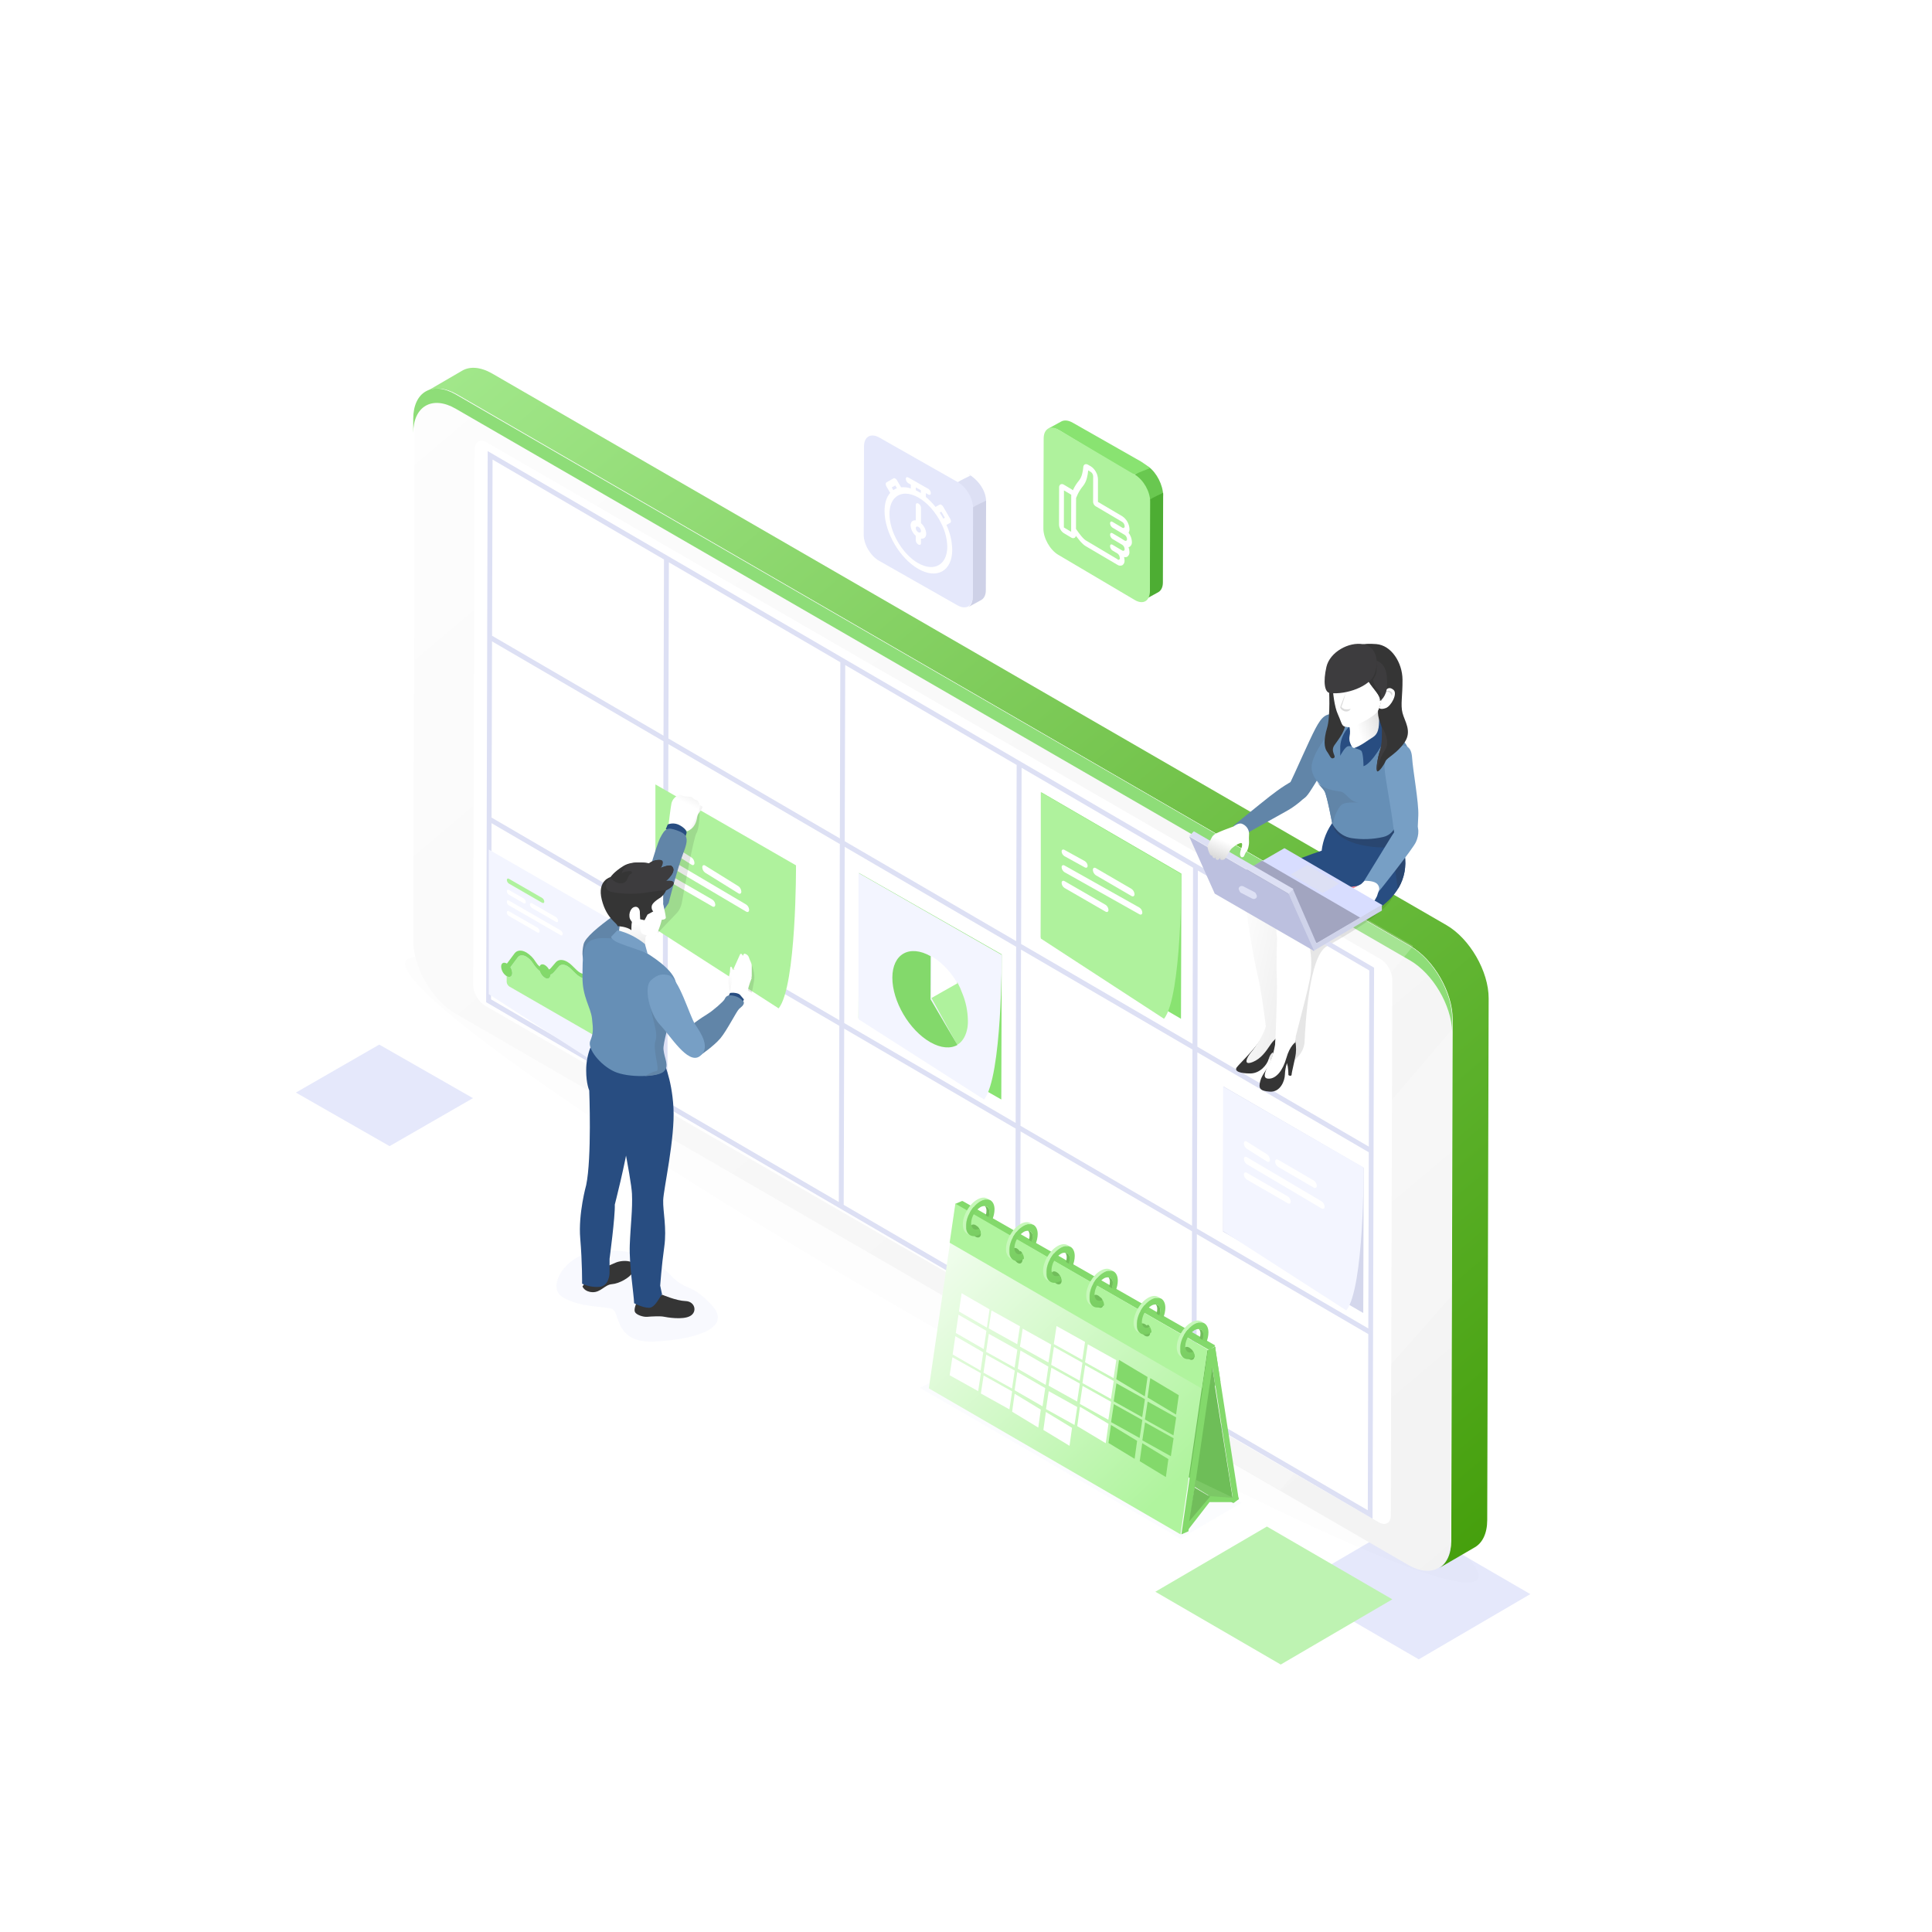 <svg width="290" height="290" viewBox="0 0 290 290" fill="none" xmlns="http://www.w3.org/2000/svg">
<path d="M229.705 239.282L212.958 249.072L194.138 238.144L210.883 228.356L229.705 239.282Z" fill="#E5E8FB"/>
<path d="M208.99 240.065L192.242 249.853L173.422 238.926L190.168 229.138L208.99 240.065Z" fill="#BEF3B2"/>
<g opacity="0.1">
<path opacity="0.1" d="M137.082 197.487C116 185.329 96.54 173.18 82.29 163.281C74.896 158.144 69.291 153.877 65.63 150.617C61.97 147.357 60.358 145.192 60.921 144.228C62.063 142.292 71.854 145.533 88.49 153.356C104.289 160.785 124.598 171.574 145.687 183.728C166.776 195.881 186.223 208.034 200.475 217.936C207.866 223.071 213.472 227.331 217.134 230.597C220.797 233.864 222.403 236.031 221.839 236.986C220.695 238.923 210.904 235.681 194.268 227.856C178.469 220.429 158.16 209.638 137.086 197.489L137.082 197.487Z" fill="black"/>
</g>
<path d="M217.111 138.86L73.901 56.082C72.133 55.06 70.532 54.964 69.375 55.639L63.983 58.779C65.142 58.107 66.737 58.202 68.511 59.224L211.713 142.006C215.227 144.035 218.066 148.958 218.052 153L217.84 231.308C217.84 233.314 217.126 234.728 215.985 235.392L221.383 232.25C222.524 231.586 223.234 230.174 223.238 228.166L223.452 149.851C223.463 145.823 220.625 140.891 217.111 138.86Z" fill="url(#paint0_linear_916_4)"/>
<path d="M211.649 141.98C215.158 144.009 217.994 148.931 217.979 152.972L217.768 231.268C217.755 235.311 214.902 236.939 211.395 234.91L68.361 152.137C64.852 150.106 62.016 145.185 62.028 141.145L62.25 62.849C62.263 58.808 65.116 57.178 68.625 59.209L211.649 141.98Z" fill="url(#paint1_linear_916_4)"/>
<path d="M62.028 64.997C62.041 60.955 64.898 59.324 68.412 61.353L211.644 144.159C215.077 146.142 217.863 150.889 217.979 154.876V153.007C217.992 148.965 215.154 144.04 211.64 142.011L68.412 59.207C64.898 57.18 62.041 58.806 62.028 62.849V64.997Z" fill="#8EDD78"/>
<path d="M207.206 143.953C208.195 144.527 208.994 145.913 208.99 147.052L208.764 227.476C208.764 228.613 207.956 229.074 206.965 228.501L72.805 150.945C71.816 150.372 71.016 148.985 71.019 147.846L71.247 67.424C71.247 66.286 72.055 65.826 73.044 66.398L207.206 143.953Z" fill="white"/>
<path opacity="0.2" d="M160.443 205.296L212.117 141.994C212.028 141.939 211.941 141.884 211.851 141.833L195.174 132.206L141.372 194.295L160.443 205.296Z" fill="white"/>
<path opacity="0.2" d="M192.111 223.666L217.867 194.537L217.98 154.485L169.905 210.792L192.111 223.666Z" fill="white"/>
<g opacity="0.1" filter="url(#filter0_f_916_4)">
<path d="M192.396 160.348C192.396 160.348 195.709 158.985 195.822 156.371C195.935 153.757 196.508 143.532 199.132 142.054C201.757 140.577 208.843 136.569 209.186 134.161C209.529 131.752 205.415 131.034 205.415 131.034L191.908 139.186L190.229 158.756L192.396 160.348Z" fill="black"/>
</g>
<path d="M179.804 129.824L179.073 129.397L153.34 114.403L152.611 113.976L126.877 98.98L126.148 98.555L100.415 83.559L99.684 83.134L73.206 67.715L73.128 95.004V95.851L73.061 122.292V123.14L72.973 150.434L99.439 165.855L100.17 166.282L125.903 181.278L126.632 181.703L152.366 196.699L153.097 197.124L178.83 212.12L179.559 212.545L206.025 227.966L206.103 200.677V199.83L206.176 173.386V172.541L206.254 145.251L179.804 129.824ZM99.441 165.004L73.708 150.008L73.784 123.564L99.517 138.561L99.441 165.004ZM99.519 137.713L73.785 122.719L73.859 96.276L99.592 111.27L99.519 137.713ZM99.594 110.425L73.861 95.428L73.935 68.985L99.668 83.981L99.594 110.425ZM125.909 180.425L100.176 165.429L100.25 138.985L125.983 153.981L125.909 180.425ZM125.987 153.136L100.254 138.14L100.327 111.697L126.061 126.693L125.987 153.136ZM126.063 125.846L100.329 110.849L100.403 84.406L126.136 99.402L126.063 125.846ZM152.376 195.846L126.643 180.85L126.716 154.406L152.449 169.402L152.376 195.846ZM152.453 168.557L126.72 153.561L126.794 127.117L152.527 142.114L152.453 168.557ZM152.529 141.267L126.796 126.27L126.871 99.827L152.604 114.823L152.529 141.267ZM178.852 211.267L153.119 196.273L153.193 169.829L178.926 184.823L178.852 211.267ZM178.928 183.978L153.182 168.984L153.258 142.54L178.991 157.537L178.928 183.978ZM179.005 156.688L153.272 141.693L153.346 115.25L179.079 130.244L179.005 156.688ZM205.31 226.694L179.577 211.698L179.651 185.254L205.384 200.25L205.31 226.694ZM205.388 199.403L179.655 184.407L179.728 157.963L205.462 172.96L205.388 199.403ZM205.466 172.115L179.732 157.118L179.806 130.675L205.539 145.671L205.466 172.115Z" fill="#DDE0F4"/>
<path d="M94.469 139.672C94.469 139.672 94.547 157.794 91.862 161.13L73.363 149.224V127.516L94.469 139.672Z" fill="#F3F5FF"/>
<path d="M150.362 143.254L150.298 165.038L128.865 152.817L128.927 131.034L150.362 143.254Z" fill="#89E371"/>
<path d="M150.362 143.33C150.362 143.33 150.441 161.664 147.707 165.038L128.865 152.991V131.034L150.362 143.33Z" fill="#F3F5FF"/>
<path d="M177.332 131.137L177.271 152.922L156.226 140.702L156.289 118.917L177.332 131.137Z" fill="#89E371"/>
<path d="M177.331 131.215C177.331 131.215 177.409 149.547 174.725 152.922L156.226 140.876V118.917L177.331 131.215Z" fill="#AFF29D"/>
<path d="M119.484 129.893C119.484 129.893 119.564 148.022 116.877 151.358L98.378 139.446V117.745L119.484 129.893Z" fill="#AFF29D"/>
<path opacity="0.1" d="M112.423 143.932C112.423 143.932 113.445 145.676 113.19 147.189C112.934 148.702 112.835 149.013 112.835 149.013L110.886 147.876L112.423 143.932Z" fill="black"/>
<path d="M103.814 128.72C103.938 128.809 104.042 128.929 104.116 129.069C104.19 129.209 104.233 129.367 104.242 129.529C104.242 129.827 104.04 129.946 103.812 129.798L100.761 127.874C100.636 127.786 100.532 127.667 100.457 127.526C100.383 127.386 100.34 127.228 100.333 127.066C100.333 126.768 100.525 126.649 100.763 126.799L103.814 128.72Z" fill="white"/>
<path d="M106.923 135.029C107.053 135.113 107.161 135.226 107.239 135.36C107.316 135.494 107.36 135.644 107.368 135.798C107.368 136.081 107.158 136.196 106.921 136.054L100.776 132.511C100.646 132.427 100.539 132.313 100.462 132.179C100.385 132.046 100.341 131.896 100.333 131.741C100.333 131.458 100.532 131.343 100.78 131.486L106.923 135.029Z" fill="white"/>
<path d="M110.845 133.028C110.972 133.116 111.077 133.234 111.152 133.374C111.227 133.514 111.27 133.671 111.277 133.832C111.277 134.125 111.073 134.245 110.843 134.097L105.846 130.993C105.72 130.906 105.615 130.788 105.54 130.649C105.465 130.509 105.421 130.353 105.414 130.192C105.414 129.896 105.607 129.776 105.848 129.925L110.845 133.028Z" fill="white"/>
<path d="M112 135.771C112.131 135.858 112.241 135.976 112.319 136.114C112.397 136.253 112.442 136.408 112.449 136.568C112.449 136.861 112.248 136.981 111.998 136.833L100.781 130.203C100.65 130.116 100.541 129.999 100.463 129.861C100.385 129.723 100.341 129.567 100.333 129.408C100.333 129.113 100.545 128.995 100.785 129.143L112 135.771Z" fill="white"/>
<path opacity="0.1" d="M105.022 121.653C105.022 121.653 105.022 124.326 104.529 125.085C104.123 125.714 102.794 132.994 102.344 135.51C102.244 136.069 101.997 136.589 101.629 137.012L98.378 140.414L101.586 122.046L105.022 121.653Z" fill="black"/>
<path d="M162.832 129.255C162.957 129.332 163.061 129.436 163.135 129.559C163.21 129.681 163.253 129.819 163.26 129.961C163.26 130.221 163.058 130.327 162.83 130.196L159.78 128.515C159.655 128.438 159.551 128.333 159.477 128.21C159.403 128.087 159.36 127.949 159.352 127.808C159.352 127.547 159.553 127.441 159.782 127.572L162.832 129.255Z" fill="white"/>
<path d="M165.944 135.812C166.074 135.896 166.181 136.009 166.258 136.143C166.335 136.277 166.38 136.427 166.387 136.581C166.387 136.864 166.188 136.978 165.94 136.835L159.797 133.292C159.667 133.208 159.558 133.095 159.481 132.961C159.404 132.827 159.359 132.677 159.352 132.522C159.352 132.239 159.561 132.126 159.799 132.267L165.944 135.812Z" fill="white"/>
<path d="M169.835 133.419C169.969 133.507 170.081 133.626 170.161 133.765C170.241 133.905 170.287 134.061 170.296 134.222C170.296 134.518 170.079 134.636 169.831 134.487L164.502 131.386C164.368 131.298 164.257 131.179 164.177 131.04C164.097 130.9 164.051 130.744 164.042 130.583C164.042 130.287 164.259 130.167 164.504 130.316L169.835 133.419Z" fill="white"/>
<path d="M171.019 136.222C171.15 136.304 171.259 136.416 171.337 136.547C171.415 136.679 171.46 136.826 171.468 136.978C171.468 137.256 171.256 137.367 171.014 137.227L159.801 130.928C159.67 130.846 159.561 130.734 159.483 130.603C159.405 130.471 159.36 130.324 159.352 130.172C159.352 129.894 159.564 129.781 159.803 129.921L171.019 136.222Z" fill="white"/>
<path d="M204.691 175.304L204.63 197.088L183.585 184.866L183.646 163.084L204.691 175.304Z" fill="#D4D7EC"/>
<path d="M204.691 175.239C204.691 175.239 204.771 193.362 202.084 196.697L183.585 184.791V163.084L204.691 175.239Z" fill="#F3F5FF"/>
<path d="M190.194 173.278C190.319 173.366 190.422 173.486 190.496 173.626C190.57 173.767 190.613 173.925 190.62 174.086C190.62 174.384 190.419 174.503 190.19 174.355L187.14 172.432C187.015 172.343 186.912 172.224 186.837 172.083C186.763 171.943 186.72 171.785 186.712 171.623C186.712 171.326 186.914 171.207 187.144 171.356L190.194 173.278Z" fill="white"/>
<path d="M193.302 179.586C193.432 179.671 193.54 179.784 193.617 179.918C193.694 180.051 193.739 180.201 193.747 180.356C193.747 180.639 193.537 180.754 193.3 180.611L187.157 177.066C187.027 176.983 186.919 176.87 186.842 176.736C186.764 176.603 186.72 176.453 186.712 176.299C186.712 176.016 186.922 175.901 187.159 176.043L193.302 179.586Z" fill="white"/>
<path d="M197.195 177.195C197.329 177.283 197.44 177.401 197.52 177.54C197.6 177.679 197.646 177.836 197.655 177.996C197.655 178.292 197.438 178.412 197.193 178.263L191.862 175.16C191.728 175.072 191.616 174.953 191.536 174.814C191.456 174.674 191.41 174.518 191.401 174.357C191.401 174.062 191.618 173.943 191.866 174.092L197.195 177.195Z" fill="white"/>
<path d="M198.379 180.329C198.51 180.416 198.619 180.534 198.697 180.672C198.775 180.81 198.82 180.966 198.828 181.126C198.828 181.419 198.616 181.538 198.377 181.39L187.161 174.76C187.031 174.673 186.922 174.555 186.844 174.417C186.766 174.278 186.72 174.123 186.712 173.963C186.712 173.67 186.924 173.553 187.164 173.701L198.379 180.329Z" fill="white"/>
<path d="M76.383 136.774C76.211 136.675 76.071 136.755 76.071 136.952C76.076 137.06 76.107 137.166 76.161 137.259C76.216 137.353 76.291 137.432 76.383 137.49L80.683 139.969C80.855 140.069 80.997 139.99 80.997 139.791C80.99 139.683 80.959 139.578 80.905 139.485C80.851 139.392 80.775 139.312 80.685 139.253L76.383 136.774Z" fill="white"/>
<path d="M76.389 133.586C76.217 133.487 76.077 133.567 76.077 133.766C76.083 133.874 76.114 133.979 76.168 134.073C76.222 134.166 76.298 134.246 76.389 134.305L78.609 135.576C78.78 135.675 78.92 135.595 78.92 135.396C78.914 135.288 78.883 135.183 78.829 135.089C78.775 134.996 78.699 134.916 78.609 134.857L76.389 133.586Z" fill="white"/>
<path d="M76.393 131.913C76.219 131.813 76.081 131.894 76.079 132.093C76.085 132.201 76.117 132.305 76.171 132.399C76.225 132.492 76.3 132.572 76.391 132.631L81.386 135.51C81.559 135.609 81.699 135.529 81.699 135.332C81.693 135.224 81.662 135.119 81.608 135.025C81.554 134.931 81.478 134.851 81.388 134.792L76.393 131.913Z" fill="#AFF29D"/>
<path d="M79.859 135.586C79.686 135.487 79.546 135.567 79.546 135.764C79.552 135.872 79.583 135.977 79.637 136.071C79.691 136.164 79.767 136.243 79.857 136.302L83.459 138.382C83.63 138.482 83.772 138.402 83.772 138.205C83.766 138.096 83.735 137.991 83.681 137.897C83.627 137.803 83.551 137.724 83.461 137.664L79.859 135.586Z" fill="white"/>
<path d="M76.387 135.179C76.213 135.08 76.073 135.16 76.073 135.359C76.079 135.467 76.111 135.572 76.165 135.666C76.219 135.759 76.294 135.838 76.385 135.898L84.155 140.376C84.326 140.475 84.466 140.395 84.469 140.196C84.462 140.088 84.431 139.983 84.377 139.89C84.323 139.796 84.247 139.717 84.157 139.658L76.387 135.179Z" fill="white"/>
<path d="M90.76 143.553C90.721 143.538 90.683 143.52 90.647 143.498L88.917 146.398C88.552 147.006 87.822 147.072 87.059 146.631C86.81 146.486 86.581 146.31 86.377 146.106L85.659 145.401C85.507 145.251 85.338 145.12 85.154 145.011C84.655 144.723 84.174 144.731 83.883 145.066L83.129 145.945C82.996 146.102 82.818 146.214 82.619 146.265C82.619 146.824 82.246 147.038 81.784 146.773C81.421 146.537 81.153 146.181 81.026 145.767C80.629 145.447 80.29 145.063 80.022 144.63C79.773 144.215 79.429 143.866 79.017 143.613C78.942 143.568 78.864 143.529 78.782 143.496C78.333 143.318 77.935 143.397 77.71 143.708L76.611 145.178C76.779 145.438 76.875 145.739 76.886 146.049C76.886 146.576 76.511 146.79 76.052 146.526V147.373C76.061 147.518 76.104 147.659 76.177 147.784C76.251 147.909 76.353 148.015 76.475 148.093L90.328 156.075C90.559 156.209 90.751 156.103 90.751 155.838L90.76 143.553Z" fill="#AFF29D"/>
<path d="M90.646 141.583C90.186 141.319 89.813 141.533 89.811 142.06C89.825 142.391 89.932 142.711 90.12 142.984L88.425 145.827C88.159 146.271 87.623 146.318 87.063 145.996C86.881 145.889 86.713 145.759 86.563 145.61L85.845 144.907C85.64 144.701 85.408 144.522 85.157 144.375C84.475 143.981 83.818 143.992 83.424 144.45L82.67 145.329C82.597 145.413 82.507 145.481 82.405 145.526C82.263 145.253 82.051 145.023 81.791 144.861C81.414 144.649 81.096 144.748 80.992 145.083C80.759 144.872 80.557 144.63 80.392 144.363C80.052 143.798 79.583 143.322 79.022 142.975C78.919 142.915 78.812 142.863 78.702 142.818C78.09 142.575 77.556 142.681 77.236 143.109L76.094 144.638C75.599 144.35 75.224 144.564 75.224 145.091C75.239 145.379 75.322 145.66 75.466 145.909C75.611 146.159 75.812 146.371 76.054 146.528C76.514 146.792 76.887 146.579 76.889 146.051C76.877 145.741 76.782 145.441 76.613 145.18L77.713 143.71C77.946 143.397 78.336 143.318 78.785 143.498C78.866 143.531 78.945 143.57 79.02 143.615C79.431 143.868 79.776 144.217 80.024 144.632C80.292 145.065 80.632 145.45 81.028 145.769C81.155 146.183 81.424 146.539 81.786 146.776C82.248 147.04 82.621 146.826 82.623 146.299C82.818 146.223 82.992 146.103 83.132 145.947L83.886 145.068C84.176 144.733 84.657 144.725 85.157 145.013C85.34 145.122 85.509 145.253 85.661 145.403L86.379 146.108C86.583 146.312 86.812 146.488 87.061 146.634C87.824 147.074 88.544 147.009 88.919 146.401L90.65 143.501C90.686 143.522 90.723 143.54 90.762 143.556C91.167 143.723 91.478 143.505 91.478 143.022C91.463 142.733 91.38 142.452 91.235 142.202C91.09 141.952 90.888 141.74 90.646 141.583Z" fill="#83D96B"/>
<path d="M143.708 147.45L139.809 149.785L143.682 156.83C143.795 156.765 143.904 156.691 144.007 156.611C144.607 156.114 145.03 155.328 145.209 154.288C145.209 154.234 145.226 154.185 145.232 154.135C145.239 154.084 145.232 154.071 145.247 154.038V153.983C145.247 153.939 145.247 153.895 145.262 153.851C145.276 153.807 145.276 153.702 145.281 153.632C145.281 153.614 145.281 153.596 145.281 153.577V153.469C145.281 153.357 145.281 153.249 145.281 153.133C145.256 151.773 144.983 150.431 144.477 149.179C144.259 148.584 144.002 148.007 143.708 147.45Z" fill="#AFF29D"/>
<path d="M139.827 143.541L139.809 149.795L143.717 147.594C142.781 145.991 141.509 144.581 140.093 143.697L140.031 143.657L139.827 143.541Z" fill="white"/>
<path d="M139.697 143.531C136.53 141.737 133.956 143.178 133.945 146.741C133.934 150.304 136.493 154.659 139.66 156.45C141.241 157.347 142.676 157.434 143.717 156.852L139.677 149.989L139.697 143.531Z" fill="#83D96B"/>
<path d="M172.403 70.061C171.709 70.442 170.985 70.793 170.296 71.24C171.544 72.086 172.541 73.95 172.593 75.532C173.228 75.093 173.919 74.746 174.595 74.375C174.573 72.816 173.626 70.955 172.403 70.061Z" fill="#69C850"/>
<path d="M172.6 74.98C172.6 75.02 172.6 75.063 172.6 75.103L172.562 88.534C172.562 89.25 172.291 89.755 171.858 89.994L173.851 88.898C174.283 88.659 174.552 88.154 174.554 87.438L174.594 74.007C174.594 73.995 174.594 73.982 174.594 73.969C173.923 74.293 173.233 74.596 172.6 74.98Z" fill="#4DAD33"/>
<path d="M171.272 69.279L161.052 63.468C160.384 63.079 159.781 63.026 159.333 63.248L157.243 64.394C157.692 64.172 158.341 64.194 159.002 64.59L169.709 71.037C169.745 71.058 170.262 71.213 170.295 71.233C170.989 70.874 171.932 70.563 172.64 70.256C172.445 70.06 171.859 69.669 171.272 69.279Z" fill="#89E371"/>
<path d="M170.41 71.307C171.646 72.036 172.644 73.806 172.64 75.26L172.596 88.764C172.596 90.215 171.585 90.8 170.347 90.071L158.845 83.276C157.61 82.547 156.611 80.777 156.615 79.324L156.659 65.82C156.659 64.368 157.67 63.781 158.908 64.512L170.41 71.307Z" fill="#AFF29D"/>
<path d="M169.581 80.242C169.526 80.144 169.465 80.049 169.399 79.959L169.323 79.866L169.399 79.959C169.498 79.795 169.547 79.606 169.541 79.413C169.521 79.027 169.412 78.651 169.223 78.316C169.033 77.981 168.769 77.696 168.45 77.486L164.808 75.336V71.916C164.796 71.529 164.687 71.151 164.49 70.819C164.307 70.479 164.042 70.193 163.719 69.987L163.334 69.77C163.263 69.72 163.182 69.687 163.097 69.675C163.011 69.663 162.924 69.672 162.843 69.701C162.77 69.742 162.71 69.803 162.669 69.876C162.627 69.949 162.605 70.032 162.606 70.116C162.579 70.457 162.522 70.794 162.436 71.124C162.348 71.496 162.182 71.844 161.949 72.143C161.614 72.547 161.329 72.993 161.102 73.469C161.081 73.515 161.06 73.558 161.041 73.601C160.968 73.526 160.886 73.462 160.797 73.409L159.704 72.76C159.63 72.705 159.543 72.672 159.453 72.663C159.362 72.654 159.271 72.669 159.188 72.708C159.114 72.761 159.055 72.833 159.018 72.917C158.981 73.001 158.966 73.094 158.976 73.186L158.961 78.745C158.968 79.003 159.041 79.255 159.173 79.476C159.295 79.703 159.472 79.895 159.687 80.032L160.78 80.681C160.854 80.736 160.94 80.77 161.031 80.78C161.122 80.789 161.214 80.774 161.297 80.735C161.349 80.701 161.393 80.656 161.427 80.604C161.461 80.551 161.484 80.492 161.494 80.43C161.394 80.296 161.305 80.168 161.227 80.056C161.305 80.168 161.394 80.296 161.494 80.43L161.591 80.56C161.784 80.815 162.015 81.09 162.226 81.341C162.339 81.464 162.458 81.581 162.582 81.691C162.698 81.797 162.824 81.891 162.957 81.972L167.701 84.763C167.811 84.844 167.941 84.895 168.077 84.909C168.212 84.923 168.349 84.9 168.474 84.843C168.585 84.763 168.674 84.655 168.731 84.529C168.788 84.403 168.811 84.263 168.798 84.125C168.796 83.949 168.77 83.774 168.722 83.606C168.883 83.657 169.058 83.641 169.209 83.562C169.32 83.483 169.409 83.374 169.466 83.247C169.522 83.12 169.545 82.981 169.531 82.842C169.528 82.598 169.481 82.357 169.393 82.13C169.458 82.12 169.52 82.098 169.577 82.066C169.689 81.986 169.778 81.878 169.835 81.751C169.892 81.625 169.915 81.486 169.901 81.347C169.889 80.957 169.779 80.576 169.581 80.242ZM159.689 79.171L159.704 73.612L160.797 74.261L160.782 79.82L159.689 79.171ZM160.96 79.641L160.983 79.675L160.96 79.641ZM168.45 80.906L166.993 80.041C166.782 79.922 166.627 80.017 166.627 80.257C166.632 80.387 166.668 80.513 166.731 80.626C166.794 80.739 166.883 80.835 166.989 80.906L168.448 81.771C168.555 81.842 168.643 81.938 168.706 82.051C168.769 82.164 168.805 82.29 168.81 82.42C168.815 82.466 168.808 82.513 168.789 82.555C168.77 82.598 168.74 82.634 168.702 82.66C168.661 82.679 168.615 82.686 168.57 82.681C168.524 82.677 168.481 82.66 168.444 82.632L167.716 82.2L166.987 81.767C166.775 81.648 166.623 81.743 166.623 81.983C166.628 82.113 166.663 82.24 166.726 82.353C166.789 82.466 166.878 82.562 166.985 82.632L167.713 83.065C167.821 83.134 167.91 83.229 167.972 83.342C168.037 83.452 168.073 83.578 168.078 83.707C168.103 83.757 168.109 83.814 168.093 83.868C168.078 83.921 168.043 83.967 167.996 83.995C167.949 84.023 167.893 84.031 167.84 84.018C167.787 84.004 167.741 83.971 167.711 83.924L162.966 81.105C162.895 81.06 162.829 81.01 162.766 80.954C162.603 80.804 162.451 80.643 162.311 80.471C162.072 80.188 161.835 79.863 161.661 79.606L161.511 79.39L161.523 74.752C161.559 74.659 161.644 74.447 161.775 74.177C161.988 73.739 162.253 73.33 162.563 72.959C162.842 72.604 163.042 72.191 163.148 71.749C163.245 71.376 163.31 70.995 163.34 70.609L163.726 70.837C163.833 70.906 163.921 71.001 163.982 71.114C164.047 71.224 164.084 71.35 164.088 71.479L164.077 75.327C164.082 75.457 164.117 75.584 164.18 75.697C164.244 75.81 164.332 75.906 164.439 75.976L168.448 78.341C168.556 78.409 168.645 78.504 168.707 78.617C168.772 78.728 168.808 78.854 168.813 78.983C168.822 79.03 168.818 79.079 168.798 79.123C168.779 79.167 168.747 79.203 168.706 79.227C168.666 79.251 168.619 79.262 168.572 79.257C168.525 79.251 168.481 79.231 168.446 79.199L167.353 78.55L166.989 78.334C166.788 78.215 166.623 78.31 166.623 78.55C166.629 78.68 166.665 78.807 166.729 78.92C166.792 79.032 166.88 79.128 166.987 79.199L167.351 79.416L168.444 80.065L168.808 80.281C168.916 80.349 169.004 80.445 169.065 80.558C169.131 80.668 169.168 80.794 169.17 80.923C169.176 80.969 169.169 81.016 169.15 81.058C169.131 81.1 169.102 81.137 169.065 81.163C169.023 81.183 168.977 81.191 168.932 81.186C168.887 81.181 168.843 81.165 168.806 81.138L168.444 80.921C168.763 81.122 169.027 81.402 169.213 81.734C169.028 81.397 168.763 81.112 168.442 80.906H168.45ZM167.008 78.877V78.847V78.877ZM167.317 79.379L167.281 79.351L167.317 79.379Z" fill="white"/>
<path d="M145.477 71.233C144.72 71.587 144.079 71.913 143.327 72.329C144.686 73.113 145.773 74.844 145.833 76.314C146.526 75.906 147.28 75.584 148.017 75.239C148.003 73.792 147.04 72.21 145.477 71.233Z" fill="#DDE0F4"/>
<path d="M146.023 76.152C146.023 76.193 146.023 76.235 146.023 76.276L145.983 89.706C145.983 90.423 145.712 90.928 145.281 91.167L147.275 90.071C147.708 89.832 147.974 89.327 147.977 88.611L148.017 75.18V75.142C147.347 75.466 146.657 75.768 146.023 76.152Z" fill="#CED1E7"/>
<path d="M145.473 71.255L133.899 64.511C133.266 64.144 132.705 64.11 132.295 64.351L130.428 65.44C130.837 65.199 131.405 65.227 132.032 65.599L143.607 72.344C143.639 72.363 143.67 72.386 143.704 72.406C144.337 72.022 145.023 71.709 145.671 71.377C145.606 71.338 145.54 71.293 145.473 71.255Z" fill="white"/>
<path d="M143.778 72.373C145.046 73.091 146.069 74.835 146.062 76.267L146.017 89.57C146.017 90.999 144.981 91.576 143.716 90.858L131.933 84.164C130.665 83.444 129.642 81.702 129.646 80.27L129.694 66.968C129.694 65.538 130.73 64.96 131.995 65.68L143.778 72.373Z" fill="#E5E8FB"/>
<path d="M138.247 76.198C138.239 76.074 138.2 75.954 138.132 75.847C138.064 75.739 137.97 75.648 137.856 75.581C137.636 75.468 137.464 75.561 137.464 75.782V78.112C137.01 78.043 136.682 78.327 136.682 78.862C136.719 79.456 136.997 80.016 137.462 80.433V81.121C137.469 81.244 137.508 81.365 137.576 81.472C137.644 81.579 137.738 81.67 137.852 81.738C138.072 81.85 138.244 81.76 138.244 81.536V80.848C138.698 80.917 139.027 80.634 139.027 80.1C138.991 79.505 138.713 78.943 138.247 78.527V76.198ZM137.852 79.898C137.739 79.831 137.644 79.74 137.577 79.632C137.509 79.525 137.47 79.405 137.462 79.281C137.462 79.053 137.636 78.963 137.852 79.08C137.966 79.147 138.061 79.238 138.129 79.345C138.197 79.452 138.237 79.573 138.244 79.697C138.242 79.915 138.066 80.007 137.852 79.898Z" fill="white"/>
<path d="M142.064 78.798L142.63 78.477C142.668 78.45 142.698 78.414 142.718 78.372C142.737 78.33 142.745 78.283 142.741 78.237C142.736 78.108 142.698 77.981 142.63 77.871L141.57 76.047C141.506 75.934 141.414 75.839 141.303 75.772C141.265 75.744 141.221 75.727 141.174 75.722C141.128 75.717 141.081 75.725 141.038 75.744L140.43 76.09C139.996 75.544 139.508 75.043 138.973 74.596V74.02L139.348 74.231C139.56 74.349 139.724 74.254 139.724 74.02C139.716 73.891 139.679 73.766 139.614 73.654C139.548 73.542 139.457 73.447 139.348 73.377L138.598 72.956L137.092 72.096L136.34 71.675C136.128 71.556 135.964 71.651 135.962 71.885C135.97 72.015 136.008 72.14 136.074 72.252C136.139 72.364 136.23 72.46 136.34 72.53L136.715 72.741V73.314C136.246 73.159 135.75 73.103 135.258 73.148L134.652 72.107C134.587 71.993 134.496 71.898 134.385 71.828C134.347 71.801 134.302 71.785 134.256 71.78C134.209 71.776 134.162 71.784 134.12 71.803L133.06 72.41C133.021 72.437 132.991 72.473 132.971 72.515C132.952 72.557 132.944 72.604 132.949 72.65C132.954 72.78 132.991 72.906 133.058 73.017L133.622 73.982C133.081 74.593 132.773 75.519 132.773 76.707C132.773 79.9 135.046 83.801 137.847 85.4C140.648 87 142.936 85.702 142.936 82.507C142.902 81.224 142.606 79.962 142.064 78.798ZM141.301 76.806L141.831 77.717L141.598 77.849C141.431 77.542 141.249 77.241 141.053 76.947L141.301 76.806ZM137.468 73.16L138.22 73.582V74.003L137.468 73.582V73.16ZM134.385 72.867L134.631 73.289C134.438 73.358 134.255 73.451 134.086 73.567L133.853 73.169L134.385 72.867ZM137.834 84.545C135.449 83.181 133.511 79.86 133.513 77.139C133.513 76.045 133.827 75.213 134.361 74.697H134.387C134.419 74.677 134.445 74.649 134.461 74.615C135.256 73.932 136.477 73.9 137.853 74.682C139.229 75.464 140.442 76.891 141.246 78.475C141.264 78.533 141.289 78.589 141.32 78.642C141.32 78.657 141.337 78.667 141.345 78.68C141.872 79.74 142.161 80.901 142.194 82.083C142.162 84.789 140.22 85.896 137.834 84.534V84.545Z" fill="white"/>
<path d="M192.589 154.622C192.773 155.13 193.193 155.626 192.811 156.849C192.43 158.073 191.951 158.776 191.953 159.287C191.965 159.356 191.952 159.428 191.914 159.488C191.877 159.548 191.819 159.593 191.751 159.615C191.682 159.637 191.608 159.634 191.542 159.607C191.476 159.579 191.421 159.53 191.39 159.467C191.376 159.311 191.478 158.397 191.039 157.982C191.039 157.982 190.642 158.198 190.425 158.99C190.207 159.783 189.174 161.121 187.681 161.129C186.189 161.138 185.218 160.813 185.639 160.214C186.06 159.614 189.631 156.351 189.957 154.485L192.589 154.622Z" fill="#353535"/>
<path d="M187.54 133.221C186.58 134.82 186.948 139.55 191.211 140.624C195.474 141.698 196.092 141.686 196.726 141.473C197.361 141.261 198.214 140.365 198.414 139.212C198.615 138.059 197.432 134.07 197.432 134.07L191.451 132.206L187.54 133.221Z" fill="#313CC4"/>
<path fill-rule="evenodd" clip-rule="evenodd" d="M192.056 137.729C192.081 137.575 192.109 137.405 192.133 137.199L187.102 136.896C187.102 136.896 187.982 143.093 188.727 146.151C189.334 148.639 189.836 152.65 190.001 154.056C189.758 155.082 188.689 156.902 187.741 158.015C187.202 158.671 186.486 160.034 188.061 159.404C189.28 158.909 190.024 157.813 190.564 157.018C190.74 156.759 190.894 156.532 191.036 156.368C191.518 155.842 192.031 155.348 192.574 154.887L192.565 154.866C192.529 154.783 192.496 154.704 192.469 154.623L192.448 154.617C192.47 154.597 192.493 154.577 192.515 154.557C192.282 153.835 192.482 151.89 192.684 149.921C192.841 148.39 193 146.846 192.958 145.85C192.864 143.572 192.407 140.102 192.133 139.202C191.925 138.521 191.977 138.206 192.056 137.729Z" fill="url(#paint2_linear_916_4)"/>
<path d="M187.117 136.88C187.172 135.557 186.787 134.152 188.046 133.334L189.626 132.988L194.126 133.929L195.31 136.567C195.31 136.567 192.634 137.156 192.121 138.069L187.117 136.88Z" fill="#FF99A5"/>
<path d="M197.264 137.13C196.613 139.678 196.458 140.163 196.554 141.49C196.65 142.816 196.947 143.706 196.767 145.939C196.586 148.172 194.245 155.901 194.179 157.236C194.179 157.236 192.937 158.333 191.401 156.778C191.401 156.778 191.765 149.505 191.657 146.803C191.548 144.102 191.699 140.88 191.699 140.88C191.51 139.554 191.583 138.203 191.914 136.906L193.049 135.333L197.264 137.13Z" fill="white"/>
<path d="M194.354 155.658C194.508 156.69 194.599 157.319 194.508 158.122C194.417 158.926 193.878 160.917 193.868 161.369C193.868 161.369 193.758 161.622 193.393 161.369C193.393 161.369 193.405 160.195 193.17 159.572C192.991 160.136 192.889 160.722 192.866 161.315C192.854 162.198 192.205 163.972 190.598 163.861C188.99 163.75 188.901 163.283 189.179 162.229C189.456 161.174 190.413 160.386 190.934 158.758C191.455 157.131 191.605 156.605 191.605 156.605L194.354 155.658Z" fill="#353535"/>
<path d="M194.464 155.658L191.598 155.267C191.598 155.267 191.465 157.104 190.927 158.697C190.752 159.204 190.517 159.688 190.227 160.141C189.938 160.912 189.408 161.93 190.485 161.911C191.561 161.893 192.562 160.696 193.086 158.82C193.61 156.944 194.464 156.439 194.464 156.439C194.427 156.184 194.471 155.915 194.464 155.658Z" fill="white"/>
<path d="M192.574 138.447C192.641 137.036 192.359 136.308 193.625 135.302C194.89 134.295 197.438 135.604 198.216 136.769C198.701 137.521 199.041 138.352 199.219 139.22C199.219 139.22 197.193 139.337 196.815 141.196L192.574 138.447Z" fill="#FFB1D0"/>
<path d="M200.208 123.217C199.205 124.516 198.574 126.065 198.384 127.698C198.384 127.698 189.703 130.433 187.493 133.416C187.493 133.416 188.331 133.022 189.453 134.102C190.576 135.181 190.174 136.353 191.064 136.403C191.954 136.454 193.131 134.802 194.702 135.629C196.272 136.456 198.208 138.591 197.931 139.746C197.732 140.475 197.305 141.121 196.712 141.587C196.712 141.587 197.51 141.576 198.071 140.619C198.633 139.662 198.815 139.532 200.539 139.123C202.262 138.715 212.009 136.115 210.849 128.264C210.639 126.865 209.276 123.654 208.051 123.446C206.826 123.238 200.208 123.217 200.208 123.217Z" fill="#284D81"/>
<path d="M210.842 128.242C210.636 126.85 209.298 123.647 208.096 123.439C207.105 123.269 202.507 123.229 200.928 123.217L200.167 123.521C200.118 123.592 200.063 123.676 200.001 123.771C200.12 124.4 200.893 126.497 205.905 127.099C207.927 127.343 208.963 127.099 208.963 127.099L209.798 133.379L209.938 133.249C210.809 131.742 211.13 129.968 210.842 128.242Z" fill="#294670"/>
<path d="M201.025 107.46C199.135 106.704 198.383 107.611 197.449 109.364C196.514 111.118 194.254 116.333 193.643 117.537C193.032 118.741 193.419 120.039 194.563 120.086C195.707 120.134 196.06 119.721 196.874 118.441C197.687 117.16 203.298 108.374 201.025 107.46Z" fill="#6185A8"/>
<path d="M195.349 116.572C193.533 117.376 192.142 118.324 190.58 119.546C189.018 120.768 185.148 123.938 185.148 123.938C185.148 123.938 185.384 125.272 187.008 125.165C187.008 125.165 190.763 123.043 192.847 121.895C194.05 121.25 195.145 120.428 196.092 119.459L195.349 116.572Z" fill="#6185A8"/>
<path d="M207.009 107.382C208.257 108.726 209.442 110.276 210.538 111.143C211.634 112.009 212.221 114.565 211.186 117.595C210.424 119.83 209.825 121.787 209.616 123.437C209.547 123.971 209.315 124.469 208.954 124.863C208.593 125.258 208.12 125.53 207.601 125.641C206.042 125.992 204.433 126.047 202.855 125.803C200.768 125.45 199.952 123.569 199.952 123.569C199.952 123.569 199.184 119.413 198.777 118.615C198.371 117.816 196.395 116.485 196.98 114.416C197.565 112.346 198.874 111.032 199.306 110.125C199.737 109.218 199.541 107.719 200.122 107.069C200.703 106.42 201.902 106.245 204.023 106.567C206.144 106.888 207.009 107.382 207.009 107.382Z" fill="#668FB6"/>
<path d="M207.822 115.236C207.727 112.627 209.258 111.86 210.107 111.883C210.955 111.906 211.849 111.914 211.965 113.784C212.081 115.653 212.98 120.465 212.892 122.425C212.804 124.385 212.8 127.201 211.43 127.124C210.06 127.046 209.422 126.617 209.134 124.039C208.846 121.461 207.875 116.607 207.822 115.236Z" fill="#779FC5"/>
<path d="M212.205 123.425C213.138 123.935 213.01 125.373 212.53 126.407C212.049 127.441 207.409 133.283 206.567 134.318C206.567 134.318 206.072 134.869 205.131 134.279C204.19 133.689 204.305 132.964 204.305 132.964C204.305 132.964 207.495 127.789 208.585 125.993C209.675 124.197 210.78 122.642 212.205 123.425Z" fill="#779FC5"/>
<path d="M203.128 112.151C203.128 112.151 202.644 111.37 202.636 110.611C202.698 110.424 202.731 110.229 202.733 110.032V109.278L202.448 109.146C201.699 109.923 201.247 110.945 201.174 112.029V113.445C201.174 113.445 201.884 112.066 202.37 112.007C202.632 111.963 202.9 112.014 203.128 112.151Z" fill="#284D81"/>
<path d="M201.181 118.809C200.336 118.694 198.598 118.473 197.655 117.354C198.103 117.97 198.635 118.45 198.826 118.809C199.239 119.573 199.973 123.588 199.973 123.588C200.043 123.73 200.123 123.867 200.212 123.999C199.835 123.331 200.76 121.363 201.342 120.821C201.804 120.392 203.253 120.433 203.909 120.474C202.426 120.283 202.121 118.945 201.181 118.809Z" fill="#6185A8"/>
<path d="M200.334 124.349C200.483 124.457 200.334 124.349 200.001 123.998L200.334 124.349Z" fill="#DB4C70"/>
<path d="M202.346 108.202C202.502 108.705 202.601 109.222 202.642 109.745C202.651 109.989 202.63 110.233 202.581 110.473C202.535 110.728 202.535 110.988 202.581 111.243C202.666 111.587 202.898 112.161 203.108 112.237C203.741 112.464 204.903 111.559 206.025 111.035C208.091 110.079 207.263 108.605 207.263 108.605C207.263 108.605 206.987 108.232 207.133 106.41L202.346 108.202Z" fill="url(#paint3_linear_916_4)"/>
<path d="M203.323 112.273C204.359 111.883 205.159 111.221 206.1 110.641C207.14 109.972 206.969 108.583 207.021 107.533C207.021 107.389 206.938 107.282 206.967 107.192C206.967 107.192 207.486 107.835 207.836 108.349C208.185 108.864 208.294 109.128 208.142 110.131C207.99 111.134 205.911 114.659 204.666 115.009C204.666 115.009 204.666 112.91 204.286 112.65C203.916 112.434 203.724 112.424 203.323 112.273Z" fill="#284D81"/>
<path d="M204.691 106.801C207.282 106.801 209.381 104.701 209.381 102.11C209.381 99.52 207.282 97.42 204.691 97.42C202.101 97.42 200.001 99.52 200.001 102.11C200.001 104.701 202.101 106.801 204.691 106.801Z" fill="white"/>
<path d="M199.482 103.283C199.482 103.283 199.738 107.479 199.2 109.26C198.662 111.04 198.748 112.23 199.2 112.831C199.652 113.431 199.727 114.023 200.206 113.78C200.685 113.538 199.625 112.826 200.305 111.849C200.985 110.872 202.113 109.559 201.937 108.18L201.638 103.283H199.482Z" fill="#353535"/>
<path d="M203.909 96.963C203.909 96.963 204.268 96.504 206.573 96.678C208.878 96.852 210.497 99.504 210.521 101.987C210.546 104.471 210.202 105.76 210.521 107.014C210.841 108.269 211.978 109.742 210.841 111.419C209.704 113.096 208.204 113.703 207.972 114.266C207.741 114.829 207.054 115.809 206.759 115.79C206.464 115.771 206.733 113.863 207.169 112.589C207.606 111.315 207.718 110.086 207.315 108.87C206.911 107.653 206.663 107.384 206.985 105.416C207.315 103.397 205.407 99.094 205.407 99.094L203.909 96.963Z" fill="#353535"/>
<path d="M200.001 102.111C200.018 104.045 200.345 106.165 200.793 107.149C201.242 108.132 201.37 108.813 201.686 108.989C202.003 109.166 202.525 109.166 202.912 109.12C203.3 109.074 206.017 107.731 206.666 106.922C207.316 106.113 207.427 104.51 207.427 104.51L200.001 102.111Z" fill="white"/>
<path d="M201.985 104.065C201.985 104.065 201.493 105.835 201.373 105.997C201.254 106.158 201.652 106.386 201.864 106.45C202.155 106.493 202.452 106.48 202.737 106.411C202.679 106.532 202.583 106.634 202.462 106.703C202.34 106.773 202.199 106.807 202.056 106.8C201.864 106.788 201.679 106.726 201.523 106.621C201.367 106.515 201.246 106.371 201.174 106.205C201.155 106.057 201.985 104.065 201.985 104.065Z" fill="#DBDBDB"/>
<path d="M207.036 106.287C207.036 106.287 207.249 106.569 208.031 106.277C208.814 105.986 209.835 104.109 209.163 103.545C208.491 102.981 208.142 103.427 207.636 103.945L207.036 106.287Z" fill="white"/>
<path d="M207.817 103.965C207.817 103.965 208.217 103.56 208.568 103.705C208.918 103.85 209.1 103.974 208.918 104.456C208.918 104.456 208.664 103.503 207.817 103.965Z" fill="#DBDBDB"/>
<path d="M205.243 98.987C205.243 98.987 204.782 101.192 205.421 102.279C206.06 103.366 207.233 104.298 207.132 105.237C207.132 105.237 208.167 104.576 208.202 102.918C208.237 101.26 208.237 98.877 205.243 98.987Z" fill="#3D3C3E"/>
<path d="M205.256 98.994C205.256 98.994 204.757 101.196 205.449 102.281C205.494 102.354 205.542 102.424 205.592 102.501C205.962 102.197 206.255 101.822 206.45 101.401C206.742 100.711 206.631 99.859 206.593 99.133C206.176 98.97 205.913 98.972 205.256 98.994Z" fill="#353535"/>
<path d="M204.641 96.704C206.736 97.098 207.002 99.478 206.29 101.254C205.577 103.03 202.147 104.298 199.643 104.029C198.802 103.941 198.596 102.321 199.1 100.106C199.604 97.89 202.462 96.292 204.641 96.704Z" fill="#3D3C3E"/>
<path d="M206.809 103.466C206.269 103.064 206.059 101.915 206.059 101.915L205.473 102.353C205.48 102.365 205.488 102.376 205.496 102.387C206.186 103.43 207.036 104.26 207.232 105.042C207.436 104.747 207.351 103.867 206.809 103.466Z" fill="#353535"/>
<path d="M207.427 109.146C207.427 110.123 207.487 111.593 207.141 112.655C206.838 113.591 206.623 114.872 206.647 115.464L206.76 115.791C206.87 114.644 207.256 113.551 207.877 112.624C208.722 111.408 207.747 109.549 207.427 109.146Z" fill="#3D3C3E"/>
<path d="M205.081 137.3C205.081 137.3 204.102 138.246 203.494 138.398C202.886 138.549 201.922 138.988 201.774 138.808L201.625 138.628C201.625 138.628 200.973 138.964 200.802 138.78L200.628 138.595C200.544 138.648 200.443 138.666 200.346 138.647C200.249 138.628 200.163 138.573 200.105 138.492C199.922 138.196 200.074 137.719 200.074 137.719C200.074 137.719 199.625 137.607 199.609 137.427C199.594 137.247 201.129 134.942 201.129 134.942C201.129 134.942 203.644 135.254 205.081 137.3Z" fill="#FF8996"/>
<path d="M203.909 132.988C203.432 133.023 202.957 133.088 202.487 133.181C201.976 133.305 201.629 134.089 201.233 134.179C200.837 134.269 200.542 134.971 200.412 135.107C200.283 135.243 200.78 135.539 201.297 135.107C201.814 134.675 203.068 134.225 203.068 134.225L203.909 132.988Z" fill="#FF8996"/>
<path d="M207.037 133.444L206.69 134.524C206.69 134.524 205.363 136.996 204.983 137.287C204.983 137.287 203.71 136.368 203.012 135.916C202.315 135.464 201.174 134.912 201.174 134.912C201.618 134.444 202.102 134.021 202.622 133.649C203.288 133.208 204.293 132.72 204.293 132.72L204.843 132.207C204.843 132.207 205.973 132.182 206.514 132.524C206.67 132.616 206.8 132.749 206.891 132.911C206.983 133.072 207.033 133.256 207.037 133.444Z" fill="white"/>
<path d="M197.66 141.557L182.939 133.003L192.796 127.312L207.515 135.867L197.66 141.557Z" fill="#D8DDFF"/>
<path d="M198.52 134.064L193.734 131.261L196.219 129.825L201.005 132.627L198.52 134.064Z" fill="#DDE0F4"/>
<path d="M197.66 141.557L182.939 133.002L189.454 129.194L204.174 137.748L197.66 141.557Z" fill="#A2A5C0"/>
<path d="M194.039 133.379L197.616 141.601L207.424 135.815L207.426 136.681L197.121 142.759L193.355 134.107L194.039 133.379Z" fill="#CFD3EA"/>
<path d="M197.264 142.759L182.337 134.138L178.503 125.562L193.428 134.183L197.264 142.759Z" fill="#BCC0DF"/>
<path d="M187.966 134.887L186.298 134.027C186.214 133.984 186.146 133.918 186.106 133.84L185.969 133.568C185.929 133.488 185.919 133.399 185.94 133.314C185.961 133.229 186.012 133.152 186.085 133.093C186.158 133.035 186.25 132.999 186.348 132.99C186.446 132.981 186.544 133 186.63 133.044L188.297 133.903C188.382 133.946 188.449 134.012 188.489 134.091L188.626 134.362C188.666 134.442 188.676 134.531 188.655 134.616C188.634 134.702 188.583 134.779 188.51 134.837C188.437 134.895 188.345 134.931 188.247 134.94C188.149 134.949 188.051 134.93 187.966 134.887Z" fill="#DDE0F4"/>
<path d="M193.441 134.161L178.503 125.505L179.199 124.78L194.137 133.436L193.441 134.161Z" fill="#DDE0F4"/>
<path d="M185.152 124.059C185.152 124.059 182.448 125 182.144 125.37L182.021 125.486C182.021 125.486 182.565 125.293 183.563 125.614C184.561 125.935 185.734 126.734 185.343 126.93C185.343 126.93 186.089 126.52 186.32 126.539C186.551 126.558 186.399 127.137 186.399 127.137C186.399 127.137 186.016 128.071 186.179 128.441C186.342 128.811 186.527 128.676 186.655 128.604C186.783 128.531 186.902 127.994 187.096 127.84C187.29 127.686 187.497 126.918 187.484 126.369L187.47 125.819L187.492 125.098C187.476 124.777 187.363 124.468 187.167 124.208C186.971 123.948 186.701 123.75 186.391 123.638C185.87 123.469 185.152 124.059 185.152 124.059Z" fill="white"/>
<path d="M181.971 125.562C181.971 125.562 181.265 126.858 181.239 127.053C181.294 127.478 181.429 127.892 181.636 128.277C181.769 128.441 181.984 128.488 181.971 128.418L181.958 128.349C181.958 128.349 181.958 128.727 182.214 128.805C182.469 128.883 182.476 128.597 182.476 128.597C182.476 128.597 182.407 129.064 182.712 129.074C183.017 129.084 183.182 128.684 183.182 128.684C183.182 128.684 183.068 129.05 183.332 129.074C183.596 129.097 183.798 129.06 184.013 128.733C184.227 128.406 184.618 127.58 184.92 127.323C185.107 127.169 185.51 126.839 185.734 126.734C185.734 126.734 185.214 125.651 183.78 125.366C182.346 125.082 181.971 125.562 181.971 125.562Z" fill="url(#paint4_linear_916_4)"/>
<path d="M103.117 124.78C103.606 124.611 104.019 124.265 104.279 123.805C104.697 123.047 104.593 122.504 104.802 122.18C105.011 121.856 105.641 121.205 105.327 120.989C105.013 120.773 104.802 120.881 104.593 121.097C104.384 121.313 104.279 122.396 103.963 122.614C103.648 122.832 102.286 123.913 102.286 123.913L103.117 124.78Z" fill="url(#paint5_linear_916_4)"/>
<path d="M100.333 123.934C100.333 123.934 100.683 120.996 100.799 120.543C100.865 120.3 100.982 120.073 101.144 119.877C101.305 119.68 101.508 119.52 101.737 119.405C102.201 119.179 102.201 119.405 102.783 119.517C103.365 119.63 103.713 119.517 103.945 119.743C104.098 119.912 104.301 120.031 104.526 120.083C104.874 120.196 105.048 120.779 105.02 121.052C104.992 121.326 104.758 122.23 104.758 122.23L103.713 124.038L102.562 124.389L100.333 123.934Z" fill="url(#paint6_linear_916_4)"/>
<path d="M99.941 124.443L100.227 123.758C100.527 123.639 100.845 123.59 101.163 123.613C101.48 123.637 101.79 123.733 102.074 123.895C103.068 124.443 103.068 124.991 103.068 124.991L102.785 125.953L99.941 124.443Z" fill="#284D81"/>
<path d="M70.993 164.836L58.478 172.04L44.415 163.999L56.928 156.797L70.993 164.836Z" fill="#E5E8FB"/>
<path d="M87.594 141.757C86.953 144.587 88.262 146.206 91.034 145.833C93.806 145.46 100.361 135.553 100.361 135.553C100.361 135.553 101.748 130.098 102.629 127.87C103.511 125.642 103.007 125.143 101.622 124.65C100.237 124.157 99.857 124.278 99.101 125.764C98.346 127.249 96.833 133.199 96.327 134.189C95.821 135.179 88.061 139.661 87.594 141.757Z" fill="#6185A8"/>
<g opacity="0.25" filter="url(#filter1_f_916_4)">
<path d="M100.722 191.471C98.129 188.808 95.493 187.458 90.121 187.746C84.749 188.034 82.018 193.226 84.384 194.669C87.106 196.328 90.551 196.038 91.843 196.471C93.134 196.904 92.129 201.665 98.224 201.375C104.32 201.085 110.057 199.356 106.83 195.895C103.603 192.435 103.152 193.97 100.722 191.471Z" fill="#E5E8FB"/>
</g>
<path d="M99.438 194.352C99.438 194.352 101.482 195.245 102.905 195.294C104.328 195.344 104.71 196.931 103.585 197.545C102.459 198.159 100.071 197.732 99.604 197.636C99.137 197.54 97.771 197.598 97.161 197.657C96.552 197.715 95.483 197.36 95.299 196.918C95.114 196.475 95.538 195.578 95.538 195.578L99.438 194.352Z" fill="#353535"/>
<path d="M88.94 191.014C88.94 191.014 91.443 189.97 92.411 189.53C93.379 189.09 96.135 188.998 94.967 191.014C94.508 191.804 92.916 192.683 91.852 192.758C90.788 192.833 90.171 194.01 88.931 193.96C87.692 193.91 87.434 193.096 87.434 193.096L88.94 191.014Z" fill="#353535"/>
<path d="M88.629 157.221C88.2 158.324 87.983 159.498 87.988 160.68C87.988 162.701 88.447 163.671 88.447 163.671C88.447 163.671 88.842 173.802 87.988 177.89C87.988 177.89 86.782 182.187 87.096 185.893C87.41 189.598 87.376 192.684 87.376 192.684C88.206 193.079 89.129 193.243 90.046 193.157C91.476 192.985 91.497 191.082 91.497 191.082V188.96C91.497 188.96 92.351 182.593 92.283 180.814C92.283 180.814 93.86 174.713 94.456 170.761C95.051 166.809 94.814 159.963 94.814 159.963L88.629 157.221Z" fill="#284D81"/>
<path d="M92.199 160.811C91.519 162.483 91.536 165.189 92.572 166.39C92.572 166.39 94.749 176.838 94.86 179.18C94.971 181.521 94.647 183.864 94.532 186.856C94.416 189.848 95.161 194.402 95.182 195.618C95.182 195.618 96.474 196.306 97.415 196.306C98.355 196.306 99.012 194.633 99.381 194.306L99.095 192.973C99.095 192.973 99.308 190.007 99.709 187.153C100.11 184.299 99.496 181.856 99.547 180.161C99.598 178.466 101.342 170.838 101.089 166.282C100.835 161.726 99.509 159.175 99.509 159.175L92.199 160.811Z" fill="#284D81"/>
<path d="M97.597 140.191C97.508 140.18 97.417 140.188 97.331 140.215C97.245 140.243 97.165 140.29 97.098 140.352C97.031 140.414 96.977 140.49 96.941 140.576C96.905 140.661 96.886 140.754 96.887 140.847C96.862 141.207 96.742 143.139 96.742 143.139C96.742 143.139 95.355 144.246 94.167 143.844C92.979 143.442 92.085 142.819 92.126 142.065C92.167 141.31 92.659 140.889 92.739 140.243C93.102 139.364 93.067 138.276 92.877 137.657C92.686 137.039 94.416 137.244 95.398 137.914C96.379 138.584 96.758 138.873 96.758 138.873L97.597 140.191Z" fill="url(#paint7_linear_916_4)"/>
<path d="M95.251 138.851C97.626 138.851 99.551 136.926 99.551 134.551C99.551 132.177 97.626 130.252 95.251 130.252C92.877 130.252 90.952 132.177 90.952 134.551C90.952 136.926 92.877 138.851 95.251 138.851Z" fill="white"/>
<path d="M99.529 134.551C99.582 135.583 99.539 136.617 99.402 137.64C99.177 139.081 98.695 139.728 98.737 140.056C98.779 140.383 98.095 140.444 97.557 140.403C97.019 140.361 96.306 140.403 96.167 139.744C96.091 139.457 96.046 139.163 96.033 138.866L99.529 134.551Z" fill="white"/>
<path d="M99.551 135.724C99.551 135.724 99.923 137.337 99.942 137.715C99.96 138.094 99.16 138.069 99.16 138.069L99.551 135.724Z" fill="white"/>
<path d="M97.14 143.098C98.783 144.142 101.441 146.004 101.503 147.856C101.566 149.708 99.364 156.165 99.491 157.568C99.619 158.971 100.392 159.982 99.533 160.834C98.674 161.686 94.303 161.811 92.189 160.834C90.075 159.857 88.137 157.401 88.593 156.261C89.05 155.122 89.066 154.639 88.862 152.885C88.658 151.132 87.403 149.645 87.434 146.637C87.465 143.628 87.347 141.578 89.083 141.012C90.82 140.446 93.961 141.221 93.961 141.221L97.14 143.098Z" fill="#668FB6"/>
<path d="M99.592 157.529C99.505 156.589 100.469 153.41 101.114 150.822L100.37 147.059L97.287 149.294C97.718 152.545 98.869 154.955 98.393 156.225C97.916 157.495 99.143 160.71 98.529 160.775C97.914 160.841 96.814 161.52 96.814 161.52C98.123 161.463 99.24 161.224 99.635 160.839C100.523 159.975 99.723 158.951 99.592 157.529Z" fill="#6185A8"/>
<path d="M96.034 136.811L96.091 137.984L96.746 138.126L97.196 137.274L98.053 136.811C97.937 136.683 97.859 136.524 97.828 136.353C97.796 136.182 97.813 136.006 97.877 135.845C98.115 135.321 99.147 134.727 99.147 134.727C99.511 134.449 99.797 134.08 99.976 133.657C99.976 133.657 101.028 133.168 101.111 132.635C101.194 132.103 99.935 132.269 99.935 132.269C99.935 132.269 101.822 130.735 100.768 129.981C100.423 129.735 99.114 130.294 99.114 130.294C99.114 130.294 99.926 129.08 98.933 129.08C98.366 129.067 97.814 129.256 97.372 129.613C97.372 129.613 95.052 129.08 93.588 129.981C92.124 130.882 91.637 131.656 91.637 131.656C91.637 131.656 89.601 132.147 90.328 135.047C91.054 137.947 92.661 138.528 92.693 139.014C92.693 139.014 94.099 139.065 94.775 139.632C94.788 139.632 94.6 136.862 96.034 136.811Z" fill="#353535"/>
<path d="M96.034 136.759C96.034 136.759 95.924 135.973 95.238 136.138C94.552 136.303 94.201 137.545 94.718 138.197C95.234 138.848 95.315 138.927 95.901 138.8L96.034 136.759Z" fill="white"/>
<path d="M97.205 143.15L96.806 141.699C95.581 140.701 94.173 139.997 92.677 139.633L91.733 140.617C91.733 140.617 91.706 141.081 93.106 141.634C94.507 142.187 96.823 142.86 97.205 143.15Z" fill="#779FC5"/>
<path d="M109.583 149.013C109.451 148.432 109.364 147.841 109.322 147.247C109.322 146.658 109.583 146.216 109.583 145.627C109.583 145.038 109.713 145.038 109.843 145.188C109.974 145.337 110.104 146.069 110.104 146.069L109.583 149.013Z" fill="url(#paint8_linear_916_4)"/>
<path d="M109.714 149.143C109.714 149.143 109.856 146.308 109.998 145.52C109.998 145.52 111.988 145.207 112.841 146.781C112.841 146.781 112.272 148.198 112.272 148.672C112.272 149.147 112.06 150.122 111.668 150.185L109.714 149.143Z" fill="white"/>
<path d="M110.104 145.444L111.064 143.303C111.201 142.997 111.472 143.303 111.472 143.456C111.472 143.609 111.609 143.15 111.746 143.15C111.908 143.175 112.058 143.246 112.18 143.355C112.302 143.464 112.389 143.605 112.432 143.763C112.569 144.222 112.84 144.528 112.84 144.987V146.668L110.104 145.444Z" fill="white"/>
<path d="M111.41 150.576L111.667 150.017C111.667 150.017 111.359 149.637 111.096 149.342C110.833 149.047 110.101 148.993 109.839 149.019L109.578 149.047L109.322 149.591L111.41 150.576Z" fill="#284D81"/>
<path d="M111.667 150.48C111.667 150.48 111.324 149.763 110.235 149.491C109.145 149.22 108.933 149.635 108.762 149.987C108.592 150.338 107.035 151.691 106.213 152.199C105.39 152.707 103.209 154.116 102.731 155.022C102.254 155.928 105.136 158.393 105.136 158.393C105.136 158.393 107.142 157.028 108.125 155.865C109.107 154.702 110.569 151.775 110.942 151.44C111.314 151.105 111.636 150.916 111.667 150.48Z" fill="#6185A8"/>
<path d="M100.348 146.378C101.852 146.677 103.54 152.583 104.362 153.799C105.184 155.015 106.775 157.347 104.996 158.572C103.217 159.796 100.589 155.407 99.051 153.799C97.513 152.191 96.581 148.2 97.696 147.164C98.812 146.127 99.52 146.211 100.348 146.378Z" fill="#779FC5"/>
<path d="M101.111 132.581C101.191 132.056 99.983 132.218 99.983 132.218C99.983 132.218 101.789 130.704 100.78 129.964C100.451 129.724 99.198 130.273 99.198 130.273C99.198 130.273 99.975 129.08 99.025 129.08C98.483 129.067 97.954 129.252 97.531 129.603C97.531 129.603 95.311 129.08 93.909 129.964C92.508 130.848 92.043 131.614 92.043 131.614C91.699 131.721 91.392 131.928 91.158 132.209C91.158 132.209 90.391 133.587 91.817 133.888C93.391 134.191 95.001 134.242 96.589 134.038C97.957 133.82 100.023 133.587 100.023 133.587L100.824 133.043C100.964 132.924 101.065 132.762 101.111 132.581Z" fill="#3D3C3E"/>
<path d="M94.481 130.76C94.068 130.779 93.664 130.882 93.296 131.063C93.466 130.631 93.765 130.256 94.154 129.984L94.356 129.861C94.175 129.928 94 130.009 93.834 130.105C92.257 131.031 91.733 131.831 91.733 131.831C91.733 131.831 92.374 132.703 93.372 132.586C94.37 132.47 94.083 131.318 94.761 131.163C94.763 131.163 95.114 130.749 94.481 130.76Z" fill="#353535"/>
<g opacity="0.2">
<path opacity="0.6" d="M186.415 225.564L148.13 202.717L138.069 208.329L177.183 230.968L186.415 225.564Z" fill="#E5E8FB"/>
</g>
<path d="M143.718 181.063L147.334 203.828L185.148 225.621L181.532 202.856L143.718 181.063Z" fill="#6EBE58"/>
<path d="M185.172 225.621L185.929 225.008L182.387 202.169L181.63 202.78L185.172 225.621Z" fill="#83D96B"/>
<path d="M182.433 208.032L183.193 207.41L182.39 202.169L181.63 202.79L182.433 208.032Z" fill="#83D96B"/>
<path d="M181.637 202.56L182.412 201.955L144.493 180.281L143.718 180.887L181.637 202.56Z" fill="#83D96B"/>
<path d="M143.718 181.063L144.538 186.247L182.412 208.032L181.59 202.848L143.718 181.063Z" fill="#71BD5B"/>
<path d="M143.461 180.672L139.419 208.395L177.198 230.311L181.24 202.591L143.461 180.672Z" fill="url(#paint9_linear_916_4)"/>
<path d="M177.331 230.311L178.38 229.861L182.412 202.169L181.363 202.62L177.331 230.311Z" fill="#83D96B"/>
<path d="M180.458 208.423L181.533 207.979L182.412 202.169L181.335 202.614L180.458 208.423Z" fill="#83D96B"/>
<path d="M181.354 202.56L182.413 202.111L144.385 180.281L143.327 180.73L181.354 202.56Z" fill="#83D96B"/>
<path d="M143.403 180.672L142.545 186.533L180.382 208.423L181.24 202.563L143.403 180.672Z" fill="#B0F49E"/>
<path d="M158.59 199.042L158.179 201.741L162.458 204.124L162.869 201.425L158.59 199.042Z" fill="white"/>
<path d="M163.278 201.779L162.869 204.476L167.151 206.86L167.559 204.163L163.278 201.779Z" fill="white"/>
<path d="M167.97 204.124L167.56 207.029L171.839 209.595L172.25 206.69L167.97 204.124Z" fill="#83D96B"/>
<path d="M172.267 210.377L171.858 213.074L176.14 215.458L176.549 212.761L172.267 210.377Z" fill="#83D96B"/>
<path d="M172.659 206.86L172.25 209.765L176.531 212.332L176.94 209.426L172.659 206.86Z" fill="#83D96B"/>
<path d="M143.399 200.569L142.996 203.308L147.188 205.729L147.589 202.99L143.399 200.569Z" fill="white"/>
<path d="M143.87 197.343L143.468 200.082L147.66 202.503L148.063 199.764L143.87 197.343Z" fill="white"/>
<path d="M144.343 194.118L143.94 196.855L148.133 199.276L148.535 196.537L144.343 194.118Z" fill="white"/>
<path d="M148.425 200.215L148.017 202.912L152.298 205.296L152.707 202.599L148.425 200.215Z" fill="white"/>
<path d="M148.817 196.697L148.408 199.394L152.69 201.778L153.098 199.081L148.817 196.697Z" fill="white"/>
<path d="M152.302 209.205L151.926 211.902L155.849 214.286L156.225 211.589L152.302 209.205Z" fill="white"/>
<path d="M152.699 205.941L152.297 208.678L156.489 211.099L156.892 208.36L152.699 205.941Z" fill="white"/>
<path d="M153.172 202.715L152.771 205.454L156.962 207.873L157.364 205.134L153.172 202.715Z" fill="white"/>
<path d="M153.507 199.433L153.098 202.131L157.377 204.514L157.788 201.818L153.507 199.433Z" fill="white"/>
<path d="M158.198 202.169L157.789 204.865L162.07 207.251L162.479 204.552L158.198 202.169Z" fill="white"/>
<path d="M162.105 211.159L161.696 214.064L165.975 216.631L166.387 213.725L162.105 211.159Z" fill="white"/>
<path d="M162.497 208.032L162.088 210.73L166.367 213.113L166.778 210.417L162.497 208.032Z" fill="white"/>
<path d="M162.887 204.905L162.479 207.603L166.76 209.986L167.169 207.29L162.887 204.905Z" fill="white"/>
<path d="M167.188 210.768L166.777 213.466L171.059 215.849L171.468 213.151L167.188 210.768Z" fill="#83D96B"/>
<path d="M167.58 207.641L167.169 210.339L171.448 212.722L171.859 210.024L167.58 207.641Z" fill="#83D96B"/>
<path d="M157.809 205.296L157.397 207.993L161.679 210.377L162.088 207.68L157.809 205.296Z" fill="white"/>
<path d="M171.452 216.631L171.077 219.329L175.002 221.712L175.377 219.016L171.452 216.631Z" fill="#83D96B"/>
<path d="M171.878 213.504L171.469 216.201L175.75 218.585L176.159 215.888L171.878 213.504Z" fill="#83D96B"/>
<path d="M147.643 206.469L147.234 209.167L151.516 211.55L151.925 208.852L147.643 206.469Z" fill="white"/>
<path d="M148.035 203.342L147.626 206.04L151.907 208.423L152.316 205.727L148.035 203.342Z" fill="white"/>
<path d="M156.99 211.941L156.615 214.639L160.54 217.022L160.915 214.326L156.99 211.941Z" fill="white"/>
<path d="M157.416 208.814L157.007 211.512L161.288 213.895L161.697 211.199L157.416 208.814Z" fill="white"/>
<path d="M166.764 213.895L166.387 216.591L170.311 218.976L170.686 216.278L166.764 213.895Z" fill="#83D96B"/>
<path d="M142.956 203.733L142.545 206.43L146.826 208.814L147.235 206.117L142.956 203.733Z" fill="white"/>
<path d="M178.505 202.274C178.073 202.031 177.723 202.226 177.721 202.708C177.735 202.971 177.813 203.227 177.948 203.454C178.084 203.682 178.272 203.876 178.499 204.019C178.932 204.262 179.282 204.067 179.284 203.585C179.27 203.322 179.192 203.067 179.057 202.839C178.921 202.611 178.732 202.417 178.505 202.274Z" fill="#71BD5B"/>
<path d="M180.237 199.575L179.781 199.31C179.86 199.356 179.928 199.417 179.983 199.49C180.128 199.696 180.202 199.942 180.194 200.194C180.191 200.43 180.153 200.664 180.082 200.889L180.54 201.151C180.61 200.927 180.648 200.694 180.65 200.458V200.397C180.649 200.386 180.649 200.376 180.65 200.365V200.302C180.65 200.281 180.65 200.259 180.65 200.238V200.213C180.651 200.195 180.651 200.177 180.65 200.16C180.65 200.136 180.65 200.115 180.635 200.092C180.631 200.071 180.625 200.051 180.618 200.031C180.613 200.013 180.608 199.996 180.601 199.98C180.588 199.944 180.573 199.909 180.554 199.876C180.55 199.865 180.544 199.854 180.538 199.844C180.525 199.821 180.51 199.798 180.495 199.776L180.472 199.745C180.457 199.725 180.44 199.706 180.421 199.69V199.679L180.402 199.66L180.383 199.643L180.341 199.611C180.328 199.6 180.313 199.591 180.298 199.584L180.237 199.575Z" fill="#71BD5B"/>
<path d="M177.823 202.668L178.247 202.916L178.277 202.933L178.317 202.954L178.359 202.973C178.386 202.984 178.414 202.992 178.442 202.999L178.491 203.009H178.535H178.599C178.772 203.013 178.944 202.976 179.101 202.901C179.151 202.88 179.149 202.878 179.101 202.901C179.029 202.768 178.941 202.645 178.84 202.532C178.827 202.543 178.813 202.552 178.798 202.56C178.582 202.699 178.327 202.762 178.071 202.74C177.985 202.731 177.901 202.707 177.823 202.668Z" fill="#71BD5B"/>
<path d="M178.792 198.51C179.392 198.162 179.934 198.13 180.328 198.359L180.784 198.624C180.392 198.397 179.847 198.429 179.248 198.774C178.059 199.461 177.093 201.132 177.098 202.501C177.098 203.179 177.339 203.657 177.733 203.882L177.271 203.617C176.884 203.393 176.636 202.914 176.636 202.234C176.636 200.867 177.602 199.196 178.792 198.51Z" fill="#C7F8BA"/>
<path d="M179.246 198.775L179.318 198.734L179.376 198.705C179.397 198.692 179.418 198.683 179.439 198.673L179.503 198.643L179.566 198.618L179.628 198.592C179.688 198.57 179.749 198.551 179.812 198.535C179.851 198.523 179.89 198.514 179.931 198.508H179.988C180.006 198.507 180.025 198.507 180.043 198.508H180.081H180.208C180.257 198.504 180.306 198.504 180.354 198.508H180.373H180.431L180.492 198.522H180.503L180.572 198.544L180.632 198.565L180.664 198.578L180.702 198.594L180.727 198.607L180.746 198.618H180.757C181.144 198.844 181.392 199.323 181.392 200.001C181.385 200.511 181.278 201.015 181.079 201.484L180.503 201.149C180.573 200.925 180.611 200.692 180.613 200.457V200.395C180.612 200.385 180.612 200.374 180.613 200.363V200.3C180.613 200.279 180.613 200.257 180.613 200.236V200.211C180.614 200.193 180.614 200.175 180.613 200.158C180.613 200.135 180.613 200.113 180.598 200.09C180.594 200.069 180.588 200.049 180.581 200.029C180.576 200.011 180.571 199.994 180.564 199.978C180.551 199.942 180.535 199.907 180.517 199.874C180.513 199.863 180.507 199.852 180.5 199.842C180.488 199.819 180.473 199.796 180.458 199.774L180.435 199.743C180.419 199.723 180.402 199.704 180.384 199.688V199.677L180.365 199.658L180.346 199.641L180.303 199.609C180.291 199.598 180.276 199.589 180.261 199.582C180.183 199.537 180.096 199.508 180.007 199.497C179.751 199.475 179.496 199.538 179.28 199.677C178.881 199.938 178.548 200.289 178.309 200.702C178.071 201.116 177.933 201.579 177.908 202.056C177.897 202.306 177.967 202.552 178.107 202.759C178.155 202.823 178.214 202.878 178.28 202.922L178.35 202.96L178.393 202.98C178.419 202.99 178.447 202.999 178.475 203.005L178.524 203.016H178.568H178.632C178.806 203.019 178.978 202.981 179.134 202.905C179.183 202.884 179.185 202.886 179.134 202.905C179.264 203.132 179.336 203.386 179.346 203.647C179.346 203.662 179.346 203.679 179.346 203.693L179.297 203.723C178.698 204.068 178.155 204.1 177.761 203.871L177.74 203.859L177.715 203.842L177.67 203.812L177.636 203.787C177.597 203.754 177.559 203.72 177.524 203.683L177.501 203.657L177.458 203.607L177.435 203.575C177.42 203.556 177.406 203.536 177.393 203.515L177.378 203.49C177.368 203.475 177.359 203.459 177.35 203.443C177.338 203.422 177.327 203.401 177.316 203.38C177.311 203.37 177.307 203.361 177.304 203.35C177.304 203.331 177.285 203.312 177.276 203.293L177.264 203.261C177.251 203.23 177.239 203.198 177.23 203.166L177.217 203.124V203.1C177.217 203.079 177.204 203.058 177.2 203.037C177.196 203.016 177.2 203.007 177.189 202.99C177.179 202.973 177.189 202.956 177.189 202.939C177.189 202.922 177.189 202.882 177.175 202.852C177.16 202.823 177.175 202.829 177.175 202.816C177.173 202.795 177.173 202.773 177.175 202.751C177.175 202.736 177.175 202.721 177.175 202.706C177.175 202.691 177.175 202.655 177.175 202.63C177.174 202.613 177.174 202.596 177.175 202.579C177.175 202.55 177.175 202.52 177.175 202.49C177.092 201.132 178.058 199.461 179.246 198.775Z" fill="url(#paint10_linear_916_4)"/>
<path d="M171.862 198.756C171.429 198.514 171.079 198.708 171.077 199.19C171.091 199.453 171.169 199.709 171.305 199.937C171.44 200.165 171.629 200.358 171.856 200.502C172.288 200.744 172.639 200.55 172.641 200.067C172.626 199.805 172.548 199.549 172.413 199.321C172.277 199.093 172.089 198.9 171.862 198.756Z" fill="#71BD5B"/>
<path d="M173.751 195.885L173.296 195.623C173.378 195.667 173.45 195.728 173.508 195.801C173.648 196.007 173.719 196.254 173.709 196.504C173.706 196.74 173.668 196.974 173.597 197.199L174.052 197.463C174.125 197.239 174.162 197.005 174.164 196.769C174.166 196.748 174.166 196.728 174.164 196.707V196.669V196.605V196.544V196.519C174.164 196.502 174.164 196.485 174.164 196.468C174.161 196.446 174.156 196.424 174.15 196.402C174.15 196.381 174.139 196.36 174.133 196.339C174.128 196.322 174.123 196.306 174.116 196.29C174.101 196.252 174.086 196.218 174.069 196.184L174.052 196.152C174.039 196.129 174.024 196.108 174.008 196.086L173.984 196.055C173.969 196.036 173.952 196.018 173.934 196.002V195.989L173.914 195.97L173.895 195.955C173.882 195.943 173.868 195.933 173.853 195.923C173.84 195.913 173.826 195.904 173.811 195.896L173.751 195.885Z" fill="#71BD5B"/>
<path d="M171.339 198.978L171.763 199.226L171.792 199.243L171.832 199.266L171.875 199.283L171.957 199.31H172.006H172.051H172.074H172.114C172.288 199.313 172.459 199.276 172.616 199.202C172.667 199.179 172.665 199.177 172.616 199.202C172.545 199.07 172.457 198.947 172.356 198.836L172.313 198.861C172.098 199.001 171.842 199.064 171.587 199.041C171.501 199.036 171.417 199.015 171.339 198.978Z" fill="#71BD5B"/>
<path d="M172.312 194.82C172.912 194.474 173.454 194.442 173.846 194.669L174.304 194.936C173.91 194.707 173.367 194.739 172.768 195.084C171.579 195.771 170.613 197.442 170.618 198.811C170.618 199.491 170.859 199.967 171.253 200.194L170.798 199.929C170.41 199.702 170.162 199.224 170.162 198.546C170.158 197.177 171.126 195.506 172.312 194.82Z" fill="#C7F8BA"/>
<path d="M172.768 195.084L172.84 195.044L172.897 195.015L172.96 194.983L173.024 194.953L173.087 194.928L173.149 194.902C173.209 194.879 173.271 194.86 173.333 194.845C173.373 194.845 173.412 194.824 173.45 194.818H173.509H173.564H173.609H173.651H173.736C173.784 194.814 173.833 194.814 173.882 194.818H173.901H173.958C173.98 194.821 174.001 194.825 174.022 194.83L174.092 194.851L174.151 194.873L174.183 194.887L174.221 194.902H174.231L174.257 194.915H174.274H174.286C174.674 195.14 174.922 195.618 174.922 196.298C174.915 196.808 174.808 197.312 174.608 197.781L174.03 197.449C174.103 197.224 174.14 196.99 174.142 196.754C174.144 196.733 174.144 196.713 174.142 196.692V196.669V196.605V196.544V196.519C174.142 196.502 174.142 196.485 174.142 196.468C174.139 196.446 174.134 196.424 174.128 196.402C174.128 196.381 174.117 196.36 174.111 196.339C174.106 196.322 174.101 196.306 174.094 196.29C174.079 196.252 174.064 196.218 174.047 196.184L174.03 196.152C174.017 196.129 174.002 196.108 173.986 196.086L173.962 196.055C173.947 196.036 173.93 196.018 173.912 196.002V195.989L173.892 195.97L173.873 195.955C173.86 195.943 173.846 195.933 173.831 195.923C173.818 195.913 173.804 195.904 173.789 195.896C173.71 195.851 173.624 195.822 173.534 195.811C173.279 195.789 173.024 195.853 172.808 195.991C172.402 196.247 172.063 196.596 171.817 197.008C171.572 197.42 171.428 197.885 171.397 198.364C171.387 198.613 171.456 198.86 171.596 199.067C171.644 199.131 171.703 199.186 171.77 199.23L171.84 199.27L171.882 199.287L171.965 199.315H172.013H172.058H172.081H172.121C172.295 199.318 172.467 199.279 172.624 199.203C172.672 199.181 172.674 199.184 172.624 199.203C172.753 199.428 172.826 199.682 172.835 199.942C172.835 199.959 172.835 199.974 172.835 199.991L172.787 200.018C172.187 200.366 171.645 200.397 171.251 200.169L171.23 200.154L171.204 200.139L171.16 200.107L171.126 200.082C171.085 200.051 171.048 200.016 171.014 199.978L170.99 199.953L170.948 199.902C170.938 199.892 170.931 199.882 170.925 199.87C170.909 199.851 170.895 199.831 170.882 199.811L170.867 199.787C170.867 199.77 170.848 199.753 170.838 199.739L170.806 199.675C170.806 199.675 170.806 199.656 170.791 199.648L170.766 199.588L170.753 199.556C170.74 199.525 170.729 199.493 170.719 199.461L170.706 199.419V199.395C170.7 199.375 170.694 199.355 170.689 199.334C170.688 199.318 170.688 199.302 170.689 199.285C170.685 199.269 170.681 199.253 170.679 199.237C170.679 199.207 170.679 199.177 170.664 199.148C170.663 199.136 170.663 199.125 170.664 199.114C170.663 199.091 170.663 199.068 170.664 199.046C170.664 199.031 170.664 199.016 170.664 199.001C170.664 198.987 170.664 198.951 170.664 198.925C170.663 198.908 170.663 198.891 170.664 198.874C170.664 198.845 170.664 198.815 170.664 198.785C170.613 197.442 171.577 195.771 172.768 195.084Z" fill="url(#paint11_linear_916_4)"/>
<path d="M164.827 194.457C164.394 194.214 164.044 194.409 164.042 194.891C164.057 195.154 164.135 195.409 164.27 195.637C164.405 195.865 164.594 196.059 164.821 196.202C165.253 196.445 165.603 196.25 165.605 195.768C165.591 195.505 165.513 195.249 165.378 195.022C165.243 194.794 165.054 194.6 164.827 194.457Z" fill="#71BD5B"/>
<path d="M166.637 191.807L166.182 191.542C166.263 191.588 166.335 191.649 166.393 191.722C166.536 191.928 166.607 192.175 166.595 192.426C166.592 192.661 166.554 192.896 166.482 193.12L166.94 193.383C167.012 193.159 167.049 192.926 167.05 192.69V192.629C167.049 192.618 167.049 192.608 167.05 192.597C167.05 192.576 167.05 192.555 167.05 192.534C167.05 192.512 167.05 192.491 167.05 192.472V192.447C167.051 192.43 167.051 192.413 167.05 192.396C167.046 192.374 167.042 192.352 167.035 192.33C167.031 192.309 167.025 192.288 167.018 192.267C167.014 192.25 167.008 192.234 167.001 192.218C166.988 192.182 166.973 192.146 166.955 192.112C166.95 192.101 166.944 192.09 166.938 192.08C166.925 192.058 166.911 192.036 166.896 192.015L166.872 191.983C166.857 191.964 166.84 191.947 166.824 191.928H166.811L166.792 191.909L166.773 191.892L166.73 191.86L166.686 191.832L166.637 191.807Z" fill="#71BD5B"/>
<path d="M164.23 194.9L164.654 195.147L164.684 195.164L164.724 195.186L164.766 195.205C164.792 195.215 164.819 195.224 164.847 195.23L164.898 195.243H164.94H165.004C165.177 195.247 165.349 195.21 165.506 195.135C165.557 195.114 165.554 195.111 165.506 195.135C165.434 195.003 165.348 194.88 165.247 194.768L165.203 194.794C164.988 194.933 164.733 194.997 164.478 194.974C164.392 194.965 164.308 194.94 164.23 194.9Z" fill="#71BD5B"/>
<path d="M165.196 190.737C165.796 190.392 166.338 190.36 166.732 190.587L167.187 190.854C166.795 190.625 166.251 190.657 165.652 191.002C164.465 191.692 163.501 193.364 163.501 194.732C163.501 195.412 163.743 195.889 164.137 196.116L163.681 195.851C163.294 195.624 163.046 195.145 163.046 194.468C163.044 193.099 164.008 191.428 165.196 190.737Z" fill="#C7F8BA"/>
<path d="M165.653 191.006L165.727 190.966L165.782 190.936L165.846 190.905L165.91 190.875L165.973 190.849L166.035 190.824C166.095 190.801 166.156 190.782 166.219 190.767C166.258 190.756 166.297 190.746 166.337 190.739H166.395H166.45H166.494H166.537H166.621C166.67 190.736 166.719 190.736 166.768 190.739H166.787H166.846C166.867 190.742 166.887 190.747 166.907 190.752L166.977 190.773L167.037 190.794L167.068 190.807L167.106 190.824L167.132 190.839H167.151C167.539 191.063 167.786 191.542 167.786 192.222C167.779 192.732 167.673 193.236 167.473 193.705L166.897 193.37C166.969 193.146 167.006 192.913 167.007 192.678V192.616C167.006 192.606 167.006 192.595 167.007 192.584C167.007 192.563 167.007 192.542 167.007 192.521C167.007 192.5 167.007 192.478 167.007 192.459V192.434C167.008 192.417 167.008 192.4 167.007 192.383C167.003 192.361 166.998 192.339 166.992 192.317C166.988 192.296 166.982 192.275 166.975 192.254C166.971 192.237 166.965 192.221 166.958 192.205C166.945 192.169 166.93 192.133 166.912 192.099C166.907 192.088 166.901 192.078 166.895 192.068C166.882 192.045 166.868 192.023 166.852 192.002L166.829 191.97C166.814 191.951 166.797 191.934 166.78 191.915H166.768L166.748 191.896L166.729 191.879L166.687 191.847L166.643 191.82C166.564 191.775 166.478 191.746 166.388 191.735C166.134 191.713 165.879 191.776 165.664 191.915C165.264 192.175 164.931 192.527 164.692 192.94C164.453 193.353 164.315 193.817 164.289 194.294C164.278 194.544 164.349 194.791 164.49 194.997C164.538 195.061 164.596 195.116 164.662 195.16C164.684 195.175 164.708 195.187 164.732 195.199L164.774 195.218C164.8 195.228 164.827 195.237 164.855 195.243L164.905 195.256H164.948H165.011C165.185 195.26 165.357 195.222 165.513 195.146C165.562 195.124 165.564 195.126 165.513 195.146C165.643 195.372 165.716 195.626 165.725 195.887C165.726 195.903 165.726 195.919 165.725 195.936L165.677 195.963C165.077 196.311 164.535 196.342 164.143 196.114L164.12 196.099L164.094 196.084L164.05 196.052L164.018 196.027C163.977 195.995 163.939 195.96 163.903 195.923L163.88 195.898L163.838 195.847L163.814 195.815C163.799 195.796 163.785 195.776 163.772 195.756L163.757 195.732L163.73 195.684C163.717 195.662 163.706 195.641 163.696 195.62L163.683 195.593C163.673 195.573 163.664 195.552 163.656 195.533L163.643 195.501C163.63 195.47 163.619 195.438 163.609 195.406L163.596 195.364V195.34C163.589 195.32 163.583 195.298 163.579 195.277C163.579 195.262 163.579 195.247 163.579 195.23C163.579 195.213 163.579 195.199 163.579 195.182C163.579 195.165 163.569 195.122 163.564 195.093C163.56 195.063 163.564 195.069 163.564 195.059C163.564 195.048 163.564 195.014 163.564 194.991C163.563 194.976 163.563 194.961 163.564 194.946C163.562 194.921 163.562 194.896 163.564 194.87C163.563 194.853 163.563 194.836 163.564 194.819C163.564 194.79 163.564 194.76 163.564 194.73C163.501 193.364 164.465 191.693 165.653 191.006Z" fill="url(#paint12_linear_916_4)"/>
<path d="M158.574 190.939C158.141 190.696 157.791 190.891 157.789 191.373C157.803 191.636 157.881 191.892 158.017 192.12C158.152 192.347 158.341 192.541 158.568 192.684C159 192.927 159.35 192.733 159.352 192.25C159.338 191.987 159.259 191.732 159.124 191.504C158.989 191.276 158.8 191.083 158.574 190.939Z" fill="#71BD5B"/>
<path d="M160.159 188.119L159.703 187.854C159.781 187.9 159.849 187.96 159.904 188.032C160.049 188.238 160.124 188.484 160.116 188.736C160.113 188.971 160.075 189.206 160.004 189.43L160.462 189.695C160.532 189.47 160.569 189.236 160.572 189V188.939C160.571 188.928 160.571 188.918 160.572 188.907V188.846C160.573 188.824 160.573 188.803 160.572 188.782V188.757C160.573 188.74 160.573 188.723 160.572 188.706C160.568 188.684 160.563 188.662 160.557 188.64C160.557 188.619 160.557 188.598 160.54 188.577C160.536 188.56 160.53 188.544 160.523 188.528C160.51 188.492 160.494 188.456 160.476 188.422C160.476 188.422 160.476 188.401 160.459 188.392C160.447 188.369 160.432 188.346 160.417 188.325C160.41 188.314 160.403 188.304 160.394 188.295C160.378 188.275 160.361 188.257 160.343 188.24V188.227L160.324 188.21L160.305 188.193C160.292 188.181 160.277 188.171 160.262 188.161L160.22 188.134L160.159 188.119Z" fill="#71BD5B"/>
<path d="M157.752 191.21L158.176 191.458L158.205 191.475L158.246 191.498L158.288 191.517L158.371 191.545L158.419 191.555H158.464H158.489H158.527C158.701 191.558 158.873 191.521 159.029 191.447C159.08 191.424 159.078 191.422 159.029 191.447C158.957 191.315 158.87 191.192 158.769 191.081L158.726 191.106C158.511 191.246 158.255 191.309 158 191.286C157.913 191.278 157.829 191.252 157.752 191.21Z" fill="#71BD5B"/>
<path d="M158.72 187.052C159.32 186.706 159.862 186.675 160.256 186.903L160.712 187.168C160.32 186.939 159.775 186.971 159.176 187.316C157.994 188.005 157.022 189.678 157.026 191.043C157.026 191.723 157.267 192.201 157.661 192.426L157.206 192.161C156.818 191.934 156.57 191.458 156.57 190.778C156.566 189.411 157.53 187.738 158.72 187.052Z" fill="#C7F8BA"/>
<path d="M159.175 187.316L159.247 187.276L159.304 187.246L159.368 187.214L159.431 187.187L159.495 187.159L159.556 187.136C159.617 187.113 159.678 187.093 159.741 187.077L159.859 187.049H159.917H159.972H160.01H160.052C160.08 187.047 160.109 187.047 160.137 187.049C160.185 187.046 160.234 187.046 160.283 187.049H160.302H160.359L160.421 187.062H160.431L160.501 187.083L160.561 187.104L160.592 187.119L160.63 187.136L160.656 187.149H160.675H160.686C161.073 187.373 161.321 187.852 161.321 188.532C161.314 189.042 161.207 189.545 161.007 190.015L160.431 189.682C160.502 189.457 160.539 189.223 160.541 188.987V188.926C160.54 188.915 160.54 188.905 160.541 188.894V188.833C160.543 188.812 160.543 188.79 160.541 188.769V188.744C160.542 188.727 160.542 188.71 160.541 188.693C160.538 188.671 160.533 188.649 160.527 188.627C160.527 188.606 160.527 188.585 160.51 188.564C160.505 188.547 160.5 188.531 160.493 188.515C160.48 188.479 160.464 188.443 160.446 188.409C160.446 188.409 160.446 188.388 160.429 188.379C160.416 188.356 160.402 188.333 160.387 188.312C160.38 188.301 160.372 188.291 160.364 188.282C160.348 188.262 160.331 188.244 160.313 188.227V188.214L160.294 188.197L160.275 188.18C160.261 188.168 160.247 188.158 160.232 188.148L160.19 188.121C160.112 188.075 160.025 188.046 159.936 188.034C159.68 188.013 159.425 188.077 159.209 188.216C158.809 188.477 158.477 188.827 158.238 189.24C158 189.653 157.862 190.117 157.836 190.593C157.826 190.843 157.896 191.089 158.035 191.296C158.083 191.361 158.142 191.416 158.209 191.46C158.231 191.475 158.255 191.488 158.279 191.5L158.321 191.519L158.404 191.546L158.453 191.557H158.497H158.523H158.561C158.735 191.56 158.907 191.521 159.063 191.445C159.112 191.424 159.114 191.426 159.063 191.445C159.192 191.67 159.265 191.924 159.275 192.184C159.275 192.201 159.275 192.218 159.275 192.233L159.226 192.262C158.626 192.608 158.084 192.64 157.69 192.411L157.669 192.396L157.643 192.381C157.629 192.37 157.614 192.362 157.599 192.349L157.565 192.326C157.525 192.293 157.488 192.258 157.453 192.22L157.43 192.195C157.414 192.179 157.4 192.162 157.387 192.144C157.378 192.135 157.37 192.125 157.364 192.114C157.349 192.093 157.334 192.074 157.321 192.053L157.307 192.029C157.296 192.015 157.288 191.998 157.277 191.981L157.245 191.917C157.245 191.917 157.245 191.9 157.23 191.89L157.205 191.83L157.192 191.798C157.18 191.769 157.169 191.737 157.158 191.705L157.146 191.661V191.64C157.146 191.618 157.133 191.597 157.129 191.576C157.124 191.56 157.121 191.544 157.118 191.527C157.118 191.513 157.118 191.496 157.118 191.479C157.118 191.462 157.118 191.419 157.103 191.39C157.088 191.36 157.103 191.366 157.103 191.356C157.103 191.345 157.103 191.311 157.103 191.29C157.103 191.269 157.103 191.258 157.103 191.243C157.103 191.229 157.103 191.193 157.103 191.167C157.102 191.15 157.102 191.133 157.103 191.116C157.103 191.089 157.103 191.059 157.103 191.027C157.021 189.678 157.993 188.004 159.175 187.316Z" fill="url(#paint13_linear_916_4)"/>
<path d="M152.71 187.442C152.278 187.151 151.926 187.384 151.926 187.963C151.94 188.279 152.017 188.586 152.153 188.859C152.289 189.133 152.478 189.365 152.705 189.537C153.137 189.827 153.489 189.594 153.489 189.015C153.475 188.7 153.397 188.393 153.262 188.119C153.126 187.846 152.937 187.614 152.71 187.442Z" fill="#71BD5B"/>
<path d="M154.604 184.817L154.148 184.552C154.226 184.598 154.295 184.659 154.35 184.732C154.49 184.939 154.56 185.185 154.549 185.435C154.548 185.671 154.51 185.906 154.437 186.13L154.894 186.393C154.966 186.169 155.003 185.935 155.006 185.7C155.006 185.679 155.006 185.66 155.006 185.638C155.007 185.628 155.007 185.617 155.006 185.607C155.006 185.586 155.006 185.564 155.006 185.543V185.48V185.454C155.006 185.435 155.006 185.418 155.006 185.403C155.003 185.381 154.998 185.359 154.992 185.338C154.992 185.315 154.985 185.294 154.972 185.274C154.972 185.257 154.962 185.24 154.956 185.223C154.949 185.206 154.926 185.153 154.909 185.119C154.902 185.109 154.897 185.099 154.892 185.088L154.816 185.018L154.792 184.986L154.742 184.931L154.723 184.912L154.701 184.895L154.661 184.863L154.617 184.836L154.604 184.817Z" fill="#71BD5B"/>
<path d="M152.191 187.909L152.615 188.157L152.645 188.174L152.685 188.195L152.727 188.214C152.753 188.225 152.78 188.233 152.808 188.24L152.859 188.252H152.903H152.967C153.14 188.257 153.312 188.22 153.469 188.144C153.52 188.123 153.515 188.121 153.469 188.144C153.398 188.012 153.311 187.889 153.21 187.778L153.168 187.803C152.952 187.942 152.697 188.005 152.441 187.983C152.354 187.974 152.27 187.949 152.191 187.909Z" fill="#71BD5B"/>
<path d="M153.159 183.747C153.757 183.399 154.301 183.37 154.693 183.596L155.149 183.861C154.757 183.634 154.214 183.666 153.615 184.012C152.424 184.698 151.461 186.369 151.463 187.738C151.463 188.416 151.706 188.894 152.098 189.121L151.638 188.858C151.251 188.634 151.003 188.155 151.003 187.477C151.003 186.109 151.969 184.437 153.159 183.747Z" fill="#C7F8BA"/>
<path d="M153.614 184.016L153.686 183.975L153.744 183.946C153.765 183.933 153.786 183.925 153.807 183.914L153.871 183.884L153.932 183.859L153.996 183.833C154.055 183.811 154.116 183.792 154.178 183.776C154.217 183.764 154.256 183.755 154.297 183.749H154.356H154.409H154.447H154.576C154.624 183.746 154.672 183.746 154.72 183.749H154.739H154.799L154.86 183.764H154.873L154.943 183.785L155.002 183.806L155.032 183.819L155.07 183.836L155.097 183.848H155.114H155.127C155.515 184.075 155.762 184.554 155.762 185.232C155.754 185.741 155.647 186.245 155.449 186.715L154.871 186.38C154.942 186.156 154.98 185.922 154.983 185.687C154.983 185.666 154.983 185.647 154.983 185.626C154.984 185.615 154.984 185.604 154.983 185.594C154.983 185.573 154.983 185.552 154.983 185.53V185.467V185.441C154.983 185.422 154.983 185.405 154.983 185.391C154.979 185.368 154.974 185.346 154.968 185.325C154.968 185.302 154.962 185.281 154.949 185.261C154.949 185.244 154.938 185.227 154.932 185.21C154.926 185.193 154.902 185.141 154.885 185.107C154.879 185.097 154.873 185.086 154.868 185.075L154.816 185.018L154.792 184.986L154.741 184.931L154.722 184.912L154.701 184.895L154.661 184.863L154.616 184.835C154.538 184.791 154.452 184.762 154.362 184.751C154.107 184.729 153.851 184.792 153.636 184.931C153.236 185.192 152.903 185.543 152.665 185.956C152.426 186.37 152.289 186.833 152.263 187.31C152.252 187.56 152.322 187.806 152.462 188.013C152.51 188.077 152.569 188.132 152.636 188.176C152.658 188.191 152.681 188.204 152.706 188.214C152.719 188.222 152.733 188.228 152.748 188.233C152.774 188.244 152.801 188.253 152.828 188.259L152.879 188.272H152.924H152.987C153.16 188.275 153.332 188.237 153.487 188.161C153.536 188.14 153.54 188.142 153.487 188.161C153.618 188.387 153.691 188.642 153.699 188.903V188.949L153.648 188.979C153.051 189.324 152.506 189.356 152.115 189.129L152.091 189.115L152.066 189.098L152.023 189.068L151.99 189.043C151.949 189.011 151.912 188.977 151.877 188.939L151.854 188.913L151.812 188.863L151.786 188.831C151.774 188.812 151.759 188.793 151.746 188.771L151.731 188.748L151.701 188.699L151.668 188.636L151.655 188.608L151.629 188.549L151.617 188.517C151.604 188.486 151.593 188.454 151.583 188.422C151.579 188.407 151.574 188.393 151.568 188.38V188.356C151.568 188.337 151.568 188.314 151.553 188.293C151.548 188.277 151.545 188.262 151.543 188.246C151.543 188.229 151.543 188.212 151.543 188.197C151.543 188.183 151.543 188.138 151.528 188.108V188.072V188.007C151.527 187.992 151.527 187.977 151.528 187.962V187.886C151.528 187.869 151.528 187.852 151.528 187.835C151.528 187.818 151.528 187.776 151.528 187.746C151.46 186.373 152.424 184.702 153.614 184.016Z" fill="url(#paint14_linear_916_4)"/>
<path d="M146.455 183.904C146.024 183.661 145.671 183.856 145.671 184.338C145.685 184.601 145.763 184.857 145.898 185.085C146.034 185.313 146.223 185.506 146.451 185.649C146.882 185.892 147.234 185.697 147.234 185.215C147.22 184.952 147.143 184.696 147.007 184.468C146.872 184.24 146.682 184.047 146.455 183.904Z" fill="#71BD5B"/>
<path d="M148.119 181.128L147.661 180.864C147.74 180.909 147.808 180.969 147.862 181.041C148.009 181.246 148.083 181.493 148.074 181.745C148.072 181.981 148.034 182.215 147.962 182.44L148.42 182.704C148.491 182.48 148.529 182.245 148.532 182.01C148.532 181.991 148.532 181.969 148.532 181.948C148.533 181.938 148.533 181.927 148.532 181.916C148.532 181.895 148.532 181.874 148.532 181.853V181.791V181.766C148.532 181.749 148.532 181.732 148.521 181.715C148.518 181.693 148.513 181.671 148.506 181.649L148.487 181.586C148.487 181.569 148.475 181.552 148.47 181.537C148.466 181.522 148.441 181.465 148.424 181.431L148.405 181.402C148.392 181.378 148.378 181.356 148.362 181.334L148.337 181.304C148.322 181.284 148.306 181.266 148.288 181.249L148.275 181.236C148.271 181.23 148.265 181.224 148.259 181.219L148.237 181.202C148.225 181.191 148.212 181.18 148.197 181.171L148.153 181.143L148.119 181.128Z" fill="#71BD5B"/>
<path d="M145.706 184.219L146.13 184.467L146.159 184.484L146.2 184.507L146.242 184.524L146.323 184.552L146.373 184.562H146.418H146.441H146.481C146.655 184.565 146.826 184.528 146.983 184.454C147.034 184.431 147.03 184.429 146.983 184.454C146.913 184.322 146.826 184.199 146.725 184.088L146.683 184.113C146.467 184.253 146.212 184.316 145.956 184.293C145.869 184.285 145.784 184.26 145.706 184.219Z" fill="#71BD5B"/>
<path d="M146.679 180.061C147.278 179.716 147.823 179.684 148.215 179.913L148.67 180.177C148.278 179.949 147.734 179.98 147.136 180.326C145.946 181.012 144.98 182.686 144.984 184.052C144.984 184.732 145.228 185.209 145.619 185.435L145.162 185.17C144.774 184.944 144.526 184.467 144.526 183.787C144.524 182.419 145.494 180.747 146.679 180.061Z" fill="#C7F8BA"/>
<path d="M147.136 180.325L147.208 180.285L147.265 180.255L147.329 180.224L147.392 180.196L147.454 180.169L147.517 180.143C147.577 180.121 147.638 180.102 147.699 180.086C147.74 180.075 147.78 180.065 147.818 180.058L147.877 180.048H147.93H147.968H148.011H148.096C148.144 180.045 148.193 180.045 148.242 180.048H148.261H148.32L148.382 180.061H148.394L148.464 180.082L148.523 180.103L148.553 180.118L148.591 180.135H148.602L148.627 180.147H148.646C149.034 180.372 149.282 180.851 149.282 181.531C149.272 182.04 149.166 182.544 148.968 183.014L148.39 182.681C148.461 182.456 148.499 182.222 148.502 181.986C148.502 181.967 148.502 181.946 148.502 181.925C148.503 181.914 148.503 181.904 148.502 181.893C148.502 181.872 148.502 181.851 148.502 181.829V181.768V181.743C148.502 181.726 148.502 181.709 148.492 181.692C148.488 181.67 148.483 181.648 148.477 181.626L148.458 181.563C148.458 181.546 148.445 181.529 148.441 181.514C148.437 181.499 148.411 181.442 148.394 181.408L148.375 181.378C148.362 181.355 148.348 181.332 148.333 181.31L148.307 181.281C148.293 181.261 148.277 181.243 148.259 181.226L148.246 181.213C148.241 181.206 148.236 181.201 148.229 181.196L148.208 181.179C148.195 181.167 148.182 181.157 148.168 181.147L148.123 181.12C148.044 181.074 147.957 181.044 147.867 181.033C147.612 181.011 147.357 181.075 147.142 181.213C146.742 181.474 146.41 181.825 146.171 182.238C145.933 182.652 145.795 183.115 145.77 183.592C145.758 183.842 145.828 184.089 145.969 184.295C146.016 184.36 146.075 184.415 146.142 184.458C146.165 184.474 146.188 184.487 146.212 184.499L146.255 184.516L146.335 184.543L146.386 184.554H146.43H146.454H146.494C146.667 184.556 146.839 184.518 146.994 184.441C147.043 184.42 147.047 184.422 146.994 184.441C147.125 184.666 147.198 184.921 147.206 185.181V185.229L147.155 185.259C146.558 185.604 146.013 185.636 145.621 185.407L145.598 185.393L145.573 185.378L145.528 185.346C145.517 185.338 145.506 185.33 145.496 185.321C145.456 185.289 145.417 185.254 145.382 185.217L145.359 185.191L145.318 185.141L145.293 185.111L145.253 185.049L145.238 185.026C145.238 185.009 145.217 184.994 145.208 184.977C145.2 184.96 145.185 184.935 145.174 184.914L145.162 184.886L145.136 184.827L145.123 184.795C145.111 184.764 145.099 184.732 145.09 184.7C145.09 184.687 145.09 184.672 145.075 184.658V184.636C145.075 184.615 145.064 184.594 145.06 184.573L145.047 184.524C145.047 184.509 145.047 184.492 145.047 184.475C145.047 184.458 145.047 184.416 145.03 184.386C145.031 184.375 145.031 184.364 145.03 184.352V184.287C145.029 184.271 145.029 184.256 145.03 184.24V184.164C145.03 184.147 145.03 184.132 145.03 184.113C145.03 184.094 145.03 184.054 145.03 184.024C144.979 182.687 145.945 181.012 147.136 180.325Z" fill="url(#paint15_linear_916_4)"/>
<path d="M185.93 224.791V225.064L185.137 225.473H181.559L178.113 229.92L178.293 228.498L181.424 224.448L185.93 224.791Z" fill="#83D96B"/>
<path d="M181.565 224.574L179.285 223.161L179.439 222.103L185.148 224.839L181.565 224.574Z" fill="#7CC866"/>
<path d="M181.63 224.655L179.302 223.275L178.503 228.356L181.63 224.655Z" fill="#71BD5B"/>
<defs>
<filter id="filter0_f_916_4" x="187.93" y="128.734" width="23.576" height="33.913" filterUnits="userSpaceOnUse" color-interpolation-filters="sRGB">
<feFlood flood-opacity="0" result="BackgroundImageFix"/>
<feBlend mode="normal" in="SourceGraphic" in2="BackgroundImageFix" result="shape"/>
<feGaussianBlur stdDeviation="1.15" result="effect1_foregroundBlur_916_4"/>
</filter>
<filter id="filter1_f_916_4" x="81.993" y="186.175" width="27.3" height="16.746" filterUnits="userSpaceOnUse" color-interpolation-filters="sRGB">
<feFlood flood-opacity="0" result="BackgroundImageFix"/>
<feBlend mode="normal" in="SourceGraphic" in2="BackgroundImageFix" result="shape"/>
<feGaussianBlur stdDeviation="0.767" result="effect1_foregroundBlur_916_4"/>
</filter>
<linearGradient id="paint0_linear_916_4" x1="228.663" y1="245.724" x2="45.627" y2="28.621" gradientUnits="userSpaceOnUse">
<stop stop-color="#409B05"/>
<stop offset="1" stop-color="#AFF29D"/>
</linearGradient>
<linearGradient id="paint1_linear_916_4" x1="207.76" y1="254.712" x2="19.895" y2="32.242" gradientUnits="userSpaceOnUse">
<stop stop-color="#F2F2F2"/>
<stop offset="1" stop-color="white"/>
</linearGradient>
<linearGradient id="paint2_linear_916_4" x1="198.633" y1="143.736" x2="184.365" y2="140.804" gradientUnits="userSpaceOnUse">
<stop stop-color="#E9E9E9"/>
<stop offset="1" stop-color="white"/>
</linearGradient>
<linearGradient id="paint3_linear_916_4" x1="208.99" y1="110.709" x2="204.886" y2="112.273" gradientUnits="userSpaceOnUse">
<stop stop-color="#DBDBDB"/>
<stop offset="1" stop-color="white"/>
</linearGradient>
<linearGradient id="paint4_linear_916_4" x1="184.562" y1="126.539" x2="183.487" y2="129.079" gradientUnits="userSpaceOnUse">
<stop stop-color="white"/>
<stop offset="1" stop-color="#DBDBDB"/>
</linearGradient>
<linearGradient id="paint5_linear_916_4" x1="105.271" y1="124.19" x2="103.793" y2="123.653" gradientUnits="userSpaceOnUse">
<stop stop-color="#DBDBDB"/>
<stop offset="1" stop-color="white"/>
</linearGradient>
<linearGradient id="paint6_linear_916_4" x1="103.275" y1="120.778" x2="105.414" y2="116.579" gradientUnits="userSpaceOnUse">
<stop stop-color="white"/>
<stop offset="1" stop-color="#DBDBDB"/>
</linearGradient>
<linearGradient id="paint7_linear_916_4" x1="94.666" y1="138.741" x2="95.644" y2="144.522" gradientUnits="userSpaceOnUse">
<stop stop-color="white"/>
<stop offset="1" stop-color="#DBDBDB"/>
</linearGradient>
<linearGradient id="paint8_linear_916_4" x1="109.861" y1="146.47" x2="105.244" y2="148.666" gradientUnits="userSpaceOnUse">
<stop stop-color="white"/>
<stop offset="1" stop-color="#DBDBDB"/>
</linearGradient>
<linearGradient id="paint9_linear_916_4" x1="182.734" y1="216.428" x2="140.491" y2="173.387" gradientUnits="userSpaceOnUse">
<stop stop-color="#B0F49E"/>
<stop offset="1" stop-color="white"/>
</linearGradient>
<linearGradient id="paint10_linear_916_4" x1="179.28" y1="198.505" x2="179.28" y2="204.018" gradientUnits="userSpaceOnUse">
<stop stop-color="#83D96B"/>
<stop offset="1" stop-color="#7ACE63"/>
</linearGradient>
<linearGradient id="paint11_linear_916_4" x1="172.792" y1="194.815" x2="172.792" y2="200.315" gradientUnits="userSpaceOnUse">
<stop stop-color="#83D96B"/>
<stop offset="1" stop-color="#7ACE63"/>
</linearGradient>
<linearGradient id="paint12_linear_916_4" x1="165.674" y1="190.737" x2="165.674" y2="196.26" gradientUnits="userSpaceOnUse">
<stop stop-color="#83D96B"/>
<stop offset="1" stop-color="#7ACE63"/>
</linearGradient>
<linearGradient id="paint13_linear_916_4" x1="159.209" y1="187.047" x2="159.209" y2="192.557" gradientUnits="userSpaceOnUse">
<stop stop-color="#83D96B"/>
<stop offset="1" stop-color="#7ACE63"/>
</linearGradient>
<linearGradient id="paint14_linear_916_4" x1="153.643" y1="183.746" x2="153.643" y2="189.274" gradientUnits="userSpaceOnUse">
<stop stop-color="#83D96B"/>
<stop offset="1" stop-color="#7ACE63"/>
</linearGradient>
<linearGradient id="paint15_linear_916_4" x1="147.155" y1="180.045" x2="147.155" y2="185.554" gradientUnits="userSpaceOnUse">
<stop stop-color="#83D96B"/>
<stop offset="1" stop-color="#7ACE63"/>
</linearGradient>
</defs>
</svg>
